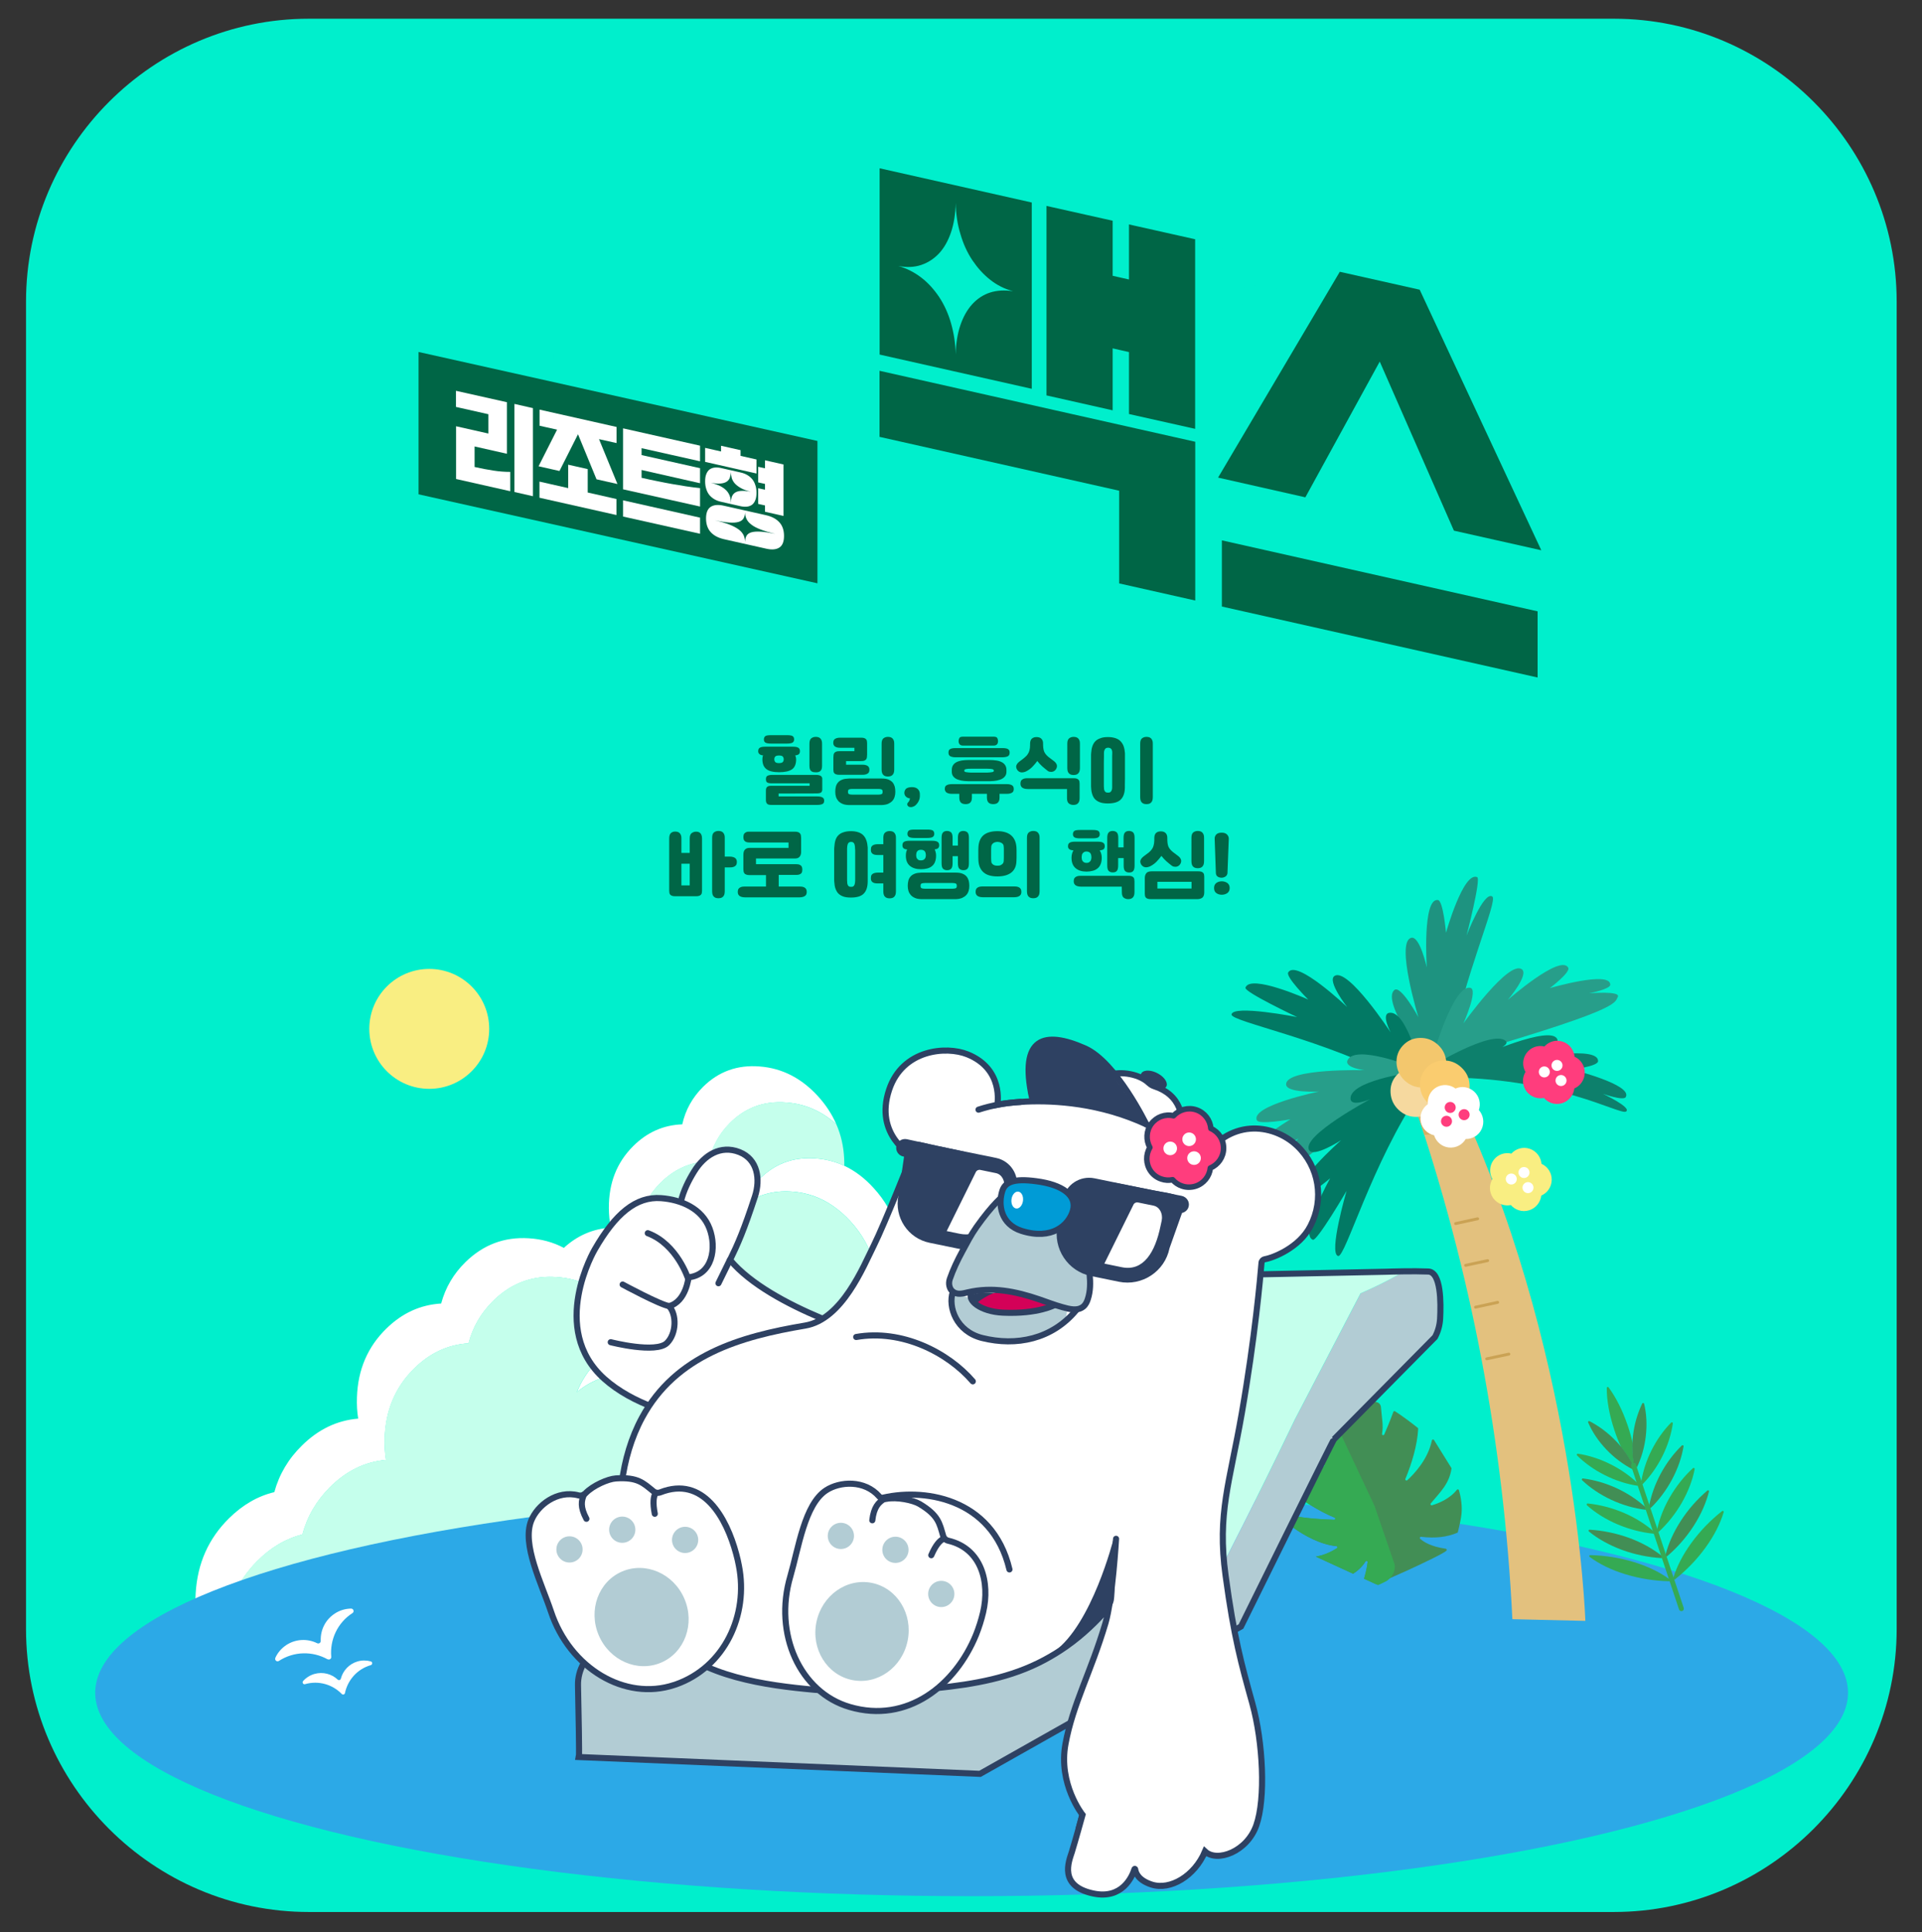 <?xml version="1.0" encoding="UTF-8"?>
<!-- Generator: Adobe Illustrator 27.7.0, SVG Export Plug-In . SVG Version: 6.00 Build 0)  -->
<svg xmlns="http://www.w3.org/2000/svg" xmlns:xlink="http://www.w3.org/1999/xlink" version="1.1" id="레이어_1" x="0px" y="0px" width="1920px" height="1930px" viewBox="0 0 1920 1930" style="enable-background:new 0 0 1920 1930;" xml:space="preserve">
<rect x="0" y="0" width="1920" height="1930" fill="#333333" stroke="none"/>
<style type="text/css">
	.st0{clip-path:url(#SVGID_00000121990968616842944760000007247907420446986415_);}
	.st1{fill:#00EFCC;}
	.st2{fill:#FFFFFF;}
	.st3{fill:#C5FFEC;}
	.st4{fill:#2CA9E7;}
	.st5{fill:#1E9380;}
	.st6{fill:#027964;}
	.st7{fill:none;stroke:#027964;stroke-width:0.964;stroke-miterlimit:10;}
	.st8{fill:#279E8A;}
	.st9{fill:#0D806C;}
	.st10{fill:#E3C17E;}
	.st11{fill:#D3AF65;}
	.st12{fill:none;stroke:#002523;stroke-width:1.31;stroke-linecap:round;stroke-linejoin:round;stroke-miterlimit:4;}
	.st13{fill:#F6D99F;}
	.st14{fill:#F3C76D;}
	.st15{fill:#FACC6F;}
	.st16{fill:none;stroke:#CAA254;stroke-width:2.893;stroke-linecap:round;stroke-linejoin:round;stroke-miterlimit:3.043;}
	.st17{clip-path:url(#SVGID_00000090253410823718061360000006081401113424399240_);}
	.st18{fill:#428E55;}
	.st19{fill:#35AA53;}
	.st20{fill:#F9EE82;}
	.st21{fill:#FF3D7D;}
	.st22{fill:none;stroke:#FFFFFF;stroke-width:6.091;stroke-linecap:round;stroke-linejoin:round;stroke-miterlimit:10;}
	.st23{fill:none;stroke:#2E4162;stroke-width:6.091;stroke-linecap:round;stroke-miterlimit:10;}
	.st24{fill:#FFFFFF;stroke:#2E4162;stroke-width:6.091;stroke-linecap:round;stroke-miterlimit:10;}
	.st25{fill:#2E4162;}
	.st26{fill:#B2CCD4;}
	.st27{fill:#D40158;}
	.st28{fill:#B2CCD4;stroke:#2E4162;stroke-width:6.091;stroke-linecap:round;stroke-miterlimit:10;}
	.st29{fill:#009BD6;stroke:#2E4162;stroke-width:6.091;stroke-linecap:round;stroke-miterlimit:10;}
	.st30{fill:#FF3D7D;stroke:#2E4162;stroke-width:5.524;stroke-linecap:round;stroke-linejoin:round;stroke-miterlimit:10;}
	.st31{fill:#006646;}
</style>
<g>
	<defs>
		<path id="SVGID_1_" d="M1612.1,1910H308.5C153.1,1910,26,1782.9,26,1627.5V301.2C26,145.8,153.1,18.7,308.5,18.7h1303.7    c155.4,0,282.5,127.1,282.5,282.5v1326.3C1894.6,1782.9,1767.5,1910,1612.1,1910z"></path>
	</defs>
	<use xlink:href="#SVGID_1_" style="overflow:visible;fill:#00EFCC;"></use>
	<clipPath id="SVGID_00000183241515448805098720000009746827041130979715_">
		<use xlink:href="#SVGID_1_" style="overflow:visible;"></use>
	</clipPath>
	<g style="clip-path:url(#SVGID_00000183241515448805098720000009746827041130979715_);">
		<g>
			<path class="st1" d="M553.7,344.5l19.4-3.2v-5.7l21.8-3.6v5.7l19.4-3.2v14l-60.6,10.1V344.5z M614.3,367.9c0,2.9-0.4,5.5-1.3,7.8     s-2,4.3-3.6,5.8c-1.6,1.6-3.5,2.9-5.6,3.9c-2.2,1-4.6,1.8-7.1,2.2l-25.3,4.3c-2.6,0.4-5,0.4-7.1,0.2c-2.2-0.3-4-1-5.6-2     c-1.6-1.1-2.8-2.6-3.6-4.6c-0.9-2-1.3-4.5-1.3-7.4s0.4-5.5,1.3-7.8c0.9-2.3,2-4.3,3.6-5.8c1.6-1.6,3.3-2.9,5.6-3.9     c2.2-1,4.6-1.8,7.1-2.2l25.3-4.3c2.6-0.4,5-0.4,7.1-0.2c2.2,0.3,4,1,5.6,2c1.6,1.1,2.8,2.6,3.6,4.6     C613.9,362.5,614.3,365,614.3,367.9z M638.8,400.5c0,5.7-1.6,10.2-4.7,13.5c-3.1,3.2-7.9,5.4-14.1,6.4l-46.3,7.8     c-6.3,1-11,0.4-14.1-1.7c-3.1-2.2-4.7-6.1-4.7-11.9s1.6-10.2,4.7-13.5c3.1-3.2,7.9-5.4,14.1-6.4l46.3-7.8c6.3-1,11-0.4,14.1,1.7     C637.3,390.6,638.8,394.5,638.8,400.5z M584,357.8c-0.1,2.2-0.5,4.2-1.3,6c-0.8,1.9-2.2,3.7-4,5.4c-1.9,1.7-4.3,3.1-7.3,4.5     s-6.7,2.4-11.1,3.2c4.4-0.6,8.2-0.9,11.1-0.5c3,0.3,5.5,1,7.3,2c1.9,1,3.2,2.4,4,4c0.8,1.7,1.2,3.6,1.3,5.6     c0.1-2.2,0.5-4.2,1.3-6c0.8-2,2.2-3.8,4-5.4c1.8-1.7,4.3-3.1,7.3-4.5s6.7-2.4,11.2-3.2c-4.5,0.6-8.2,0.9-11.2,0.5     c-3-0.3-5.4-1-7.3-2c-1.8-1-3.1-2.4-4-4C584.4,361.6,584,359.8,584,357.8z M596.7,392.7c-0.1,2.5-0.5,4.6-1.3,6.5     c-0.9,1.9-2.5,3.7-4.9,5.4s-5.6,3.1-9.8,4.4s-9.6,2.6-16.3,3.8c6.9-1.1,12.4-1.6,16.6-1.7c4.3,0,7.5,0.4,9.8,1.3     c2.4,0.9,3.9,2.3,4.7,4c0.8,1.8,1.2,3.9,1.2,6.5c0-2.6,0.4-4.9,1.2-6.9s2.4-3.9,4.7-5.5c2.4-1.7,5.6-3.1,9.8-4.6     c4.3-1.3,9.8-2.7,16.6-3.9c-6.7,1-12.1,1.6-16.4,1.7c-4.2,0.1-7.4-0.3-9.8-1.1c-2.4-0.9-3.9-2.2-4.9-3.8     C597.3,397,596.8,395.1,596.7,392.7z M617.4,332.8l20.8-3.5v16l9.3-1.6v17.6l-9.3,1.6v17.6l-20.8,3.5V332.8z"></path>
			<path class="st1" d="M735.3,384.4c0,5.7-1.5,10.2-4.5,13.4c-2.9,3.1-7.7,5.3-13.9,6.3l-50.5,8.4c-6.3,1-10.9,0.4-13.9-1.7     s-4.5-6.1-4.5-11.9s1.5-10.2,4.5-13.4c2.9-3.1,7.7-5.3,13.9-6.3l50.5-8.4c6.3-1,10.9-0.4,13.9,1.7     C733.8,374.7,735.3,378.7,735.3,384.4z M710.4,348.9c1.1-5.3,1.7-10.5,1.9-15.8l-63.6,10.6v-16l86.1-14.3     c-0.1,5.9-0.3,11.4-0.6,16.6c-0.4,5.1-1,10.2-1.9,15.4L710.4,348.9z M648.7,362.2l23.9-4v-12.3l21.8-3.6v12.3l40.4-6.7V364     l-86.1,14.3V362.2z M691.7,407c0-5.2,3.2-9.6,9.8-13.2c6.5-3.6,16.4-6.6,29.4-8.8c-13,2-22.9,2.4-29.4,1     c-6.5-1.3-9.8-4.7-9.8-9.9c0,5.2-3.2,9.6-9.9,13.2c-6.6,3.6-16.4,6.5-29.5,8.8c13-2,22.9-2.4,29.5-0.9     C688.4,398.7,691.7,402,691.7,407z"></path>
			<path class="st1" d="M742.1,341.6l35.9-5.9c0.4-2.7,0.9-5.3,1.1-8c0.2-2.7,0.3-5,0.3-6.9l-37.4,6.3V312l59.6-10     c-0.1,5.4-0.2,10.6-0.5,15.6c-0.3,5.1-0.9,9.9-1.6,14.3l3.7-0.6v15.1l-20.2,3.3v18.5l-20.2,3.3v8.6l27-4.5     c6.7-1.1,13.5-2.5,19.9-4.2c6.6-1.7,12.9-3.5,18.9-5.4v19.4L742,399.8v-28.7l19.2-3.2v-14.4l-19.2,3.2v-15.3h0.1V341.6z      M786.7,352.6l20.8-3.5V301l20.8-3.5v63.2l-41.5,7L786.7,352.6L786.7,352.6z"></path>
			<path class="st1" d="M912.1,324.5c0,1.9-0.2,4-0.5,6.6c-0.3,2.5-1,5.2-1.8,7.9c-0.8,2.7-1.9,5.5-3.1,8.3     c-1.2,2.8-2.7,5.4-4.5,7.9c1.8,0.6,3.7,1.1,5.8,1.3c2,0.2,4.4,0.1,7-0.3v16.5c-5.6,0.9-10.5,1.1-14.3,0.6     c-3.9-0.4-7.5-1.6-10.8-3.2c-3.1,2.4-6.6,4.5-10.5,6.5c-3.8,2-8.2,3.3-13,4.2c-5,0.8-9.4,1-13.5,0.5c-4.1-0.4-7.5-1.6-10.4-3.2     c-2.9-1.7-5.1-4-6.7-6.9c-1.6-2.9-2.4-6.3-2.4-10.2c0-4.6,1.1-8.8,3.5-12.8s5.3-7.4,8.7-10.4l4-3.3l-1.9-1.8     c-0.8-0.8-1.6-1.7-2.5-2.7s-1.7-2.3-2.4-3.5c-0.6-1.3-1.2-2.7-1.7-4.2c-0.4-1.5-0.6-3-0.6-4.6c0-3.3,0.6-6.5,1.9-9.7     c1.2-3,3-5.8,5.3-8.3s4.9-4.6,8-6.3c3-1.7,6.4-2.9,9.9-3.5c3.6-0.5,6.9-0.6,9.9-0.1c2.9,0.5,5.5,1.6,7.8,3     c2.2,1.5,3.8,3.3,5.1,5.7c1.2,2.4,1.8,5.1,1.8,8.2c0,4.2-0.9,8-2.7,11.3s-4.3,6.4-7.4,8.8l-6.1,5.3l14.9,13.6     c1.9-2.7,3.2-5.5,4-8.3s1.1-6.1,1.1-10.1L912.1,324.5z M865.7,364.9c2.3-0.3,4.3-1,6-1.8c1.8-0.9,3.3-1.8,5-2.9l-16.8-15.8     l-1.1,1c-2.3,1.9-3.7,3.9-4.4,5.8c-0.6,1.9-1.1,3.7-1.1,5.3c0,3.1,1.1,5.5,3.3,7C858.9,365,861.9,365.5,865.7,364.9z      M863.6,323.3l5.6-4.6c1.6-1.2,2.8-2.6,3.6-4c0.8-1.5,1.2-3.1,1.2-5.1c0-1-0.2-1.9-0.6-2.7s-1.1-1.5-1.9-1.9     c-0.8-0.4-1.6-0.9-2.6-1.1s-1.9-0.2-2.9-0.1c-2.5,0.4-4.4,1.5-6,3.2c-1.6,1.8-2.4,3.9-2.4,6.4c0,0.8,0.2,1.7,0.5,2.6     s0.8,1.7,1.3,2.6c0.5,0.8,1.1,1.7,1.9,2.4c0.6,0.8,1.3,1.5,2,2L863.6,323.3z"></path>
			<path class="st1" d="M1004.6,310.7c0,2.8-0.4,5.5-1.2,8.1s-2,4.9-3.6,6.9s-3.6,3.7-5.9,5.2c-2.4,1.3-5.1,2.4-8.2,2.9l-13.8,2.4     v9.3l32.2-5.4v16.1L918,370.5v-16.1l32.2-5.4v-9.3l-13.8,2.4c-3.1,0.5-5.8,0.4-8.2-0.1s-4.4-1.7-5.9-3.1     c-1.6-1.5-2.8-3.3-3.6-5.7c-0.8-2.3-1.2-4.9-1.2-7.7c0-2.8,0.4-5.5,1.2-8.1s2-4.9,3.6-6.9s3.6-3.7,5.9-5.2     c2.4-1.3,5.1-2.4,8.2-2.9l49.4-8.3c3.1-0.5,5.8-0.4,8.2,0.1s4.4,1.7,5.9,3.1c1.6,1.5,2.8,3.3,3.6,5.7     C1004.3,305.4,1004.6,307.8,1004.6,310.7z M917.9,285.7l32.2-5.4V274l21.8-3.6v6.3l32.2-5.4v16.1l-86.3,14.4L917.9,285.7     L917.9,285.7z M961.1,300.2c-0.1,2.5-0.6,5-1.7,7.2c-1.1,2.3-2.8,4.5-5.4,6.5c-2.6,2-5.9,3.9-10.4,5.5c-4.4,1.6-9.9,3-16.5,4.3     c6.3-0.9,11.5-1.3,15.7-1.1c4.2,0.1,7.5,0.6,10.1,1.7s4.4,2.4,5.6,4c1.1,1.8,1.9,3.7,2.2,5.8h0.3c0.2-2.3,1-4.5,2.2-6.6     c1.1-2.2,3-4.2,5.6-5.9s5.9-3.6,10.2-5.1c4.2-1.6,9.4-2.9,15.7-4c-6.7,1-12.3,1.5-16.5,1.2c-4.4-0.2-7.8-0.9-10.4-2.2     c-2.6-1.2-4.4-2.8-5.4-4.7C961.6,304.7,961.2,302.7,961.1,300.2z"></path>
			<path class="st1" d="M1049.6,260.6v13l-20.2,3.3v2.2l19.7-3.2v10.6c-2.7,1.1-5.6,2-8.6,2.8s-6.7,1.6-11.1,2.4v2.2     c4.4-0.6,8.7-1.7,13.2-2.9s8.3-2.7,11.8-4.4V303l-43,7.2V267L1049.6,260.6z M1011.3,312.7l86.1-14.3v22.8     c-5.3,1.7-10.6,3.1-15.7,4.5s-10.4,2.7-15.6,3.9c-5.3,1.2-10.7,2.4-16.3,3.5c-5.6,1.1-11.5,2.2-17.9,3.1v2.6     c6.3-1,12.3-2.2,17.9-3.2c5.6-1.1,11.1-2.3,16.5-3.3c5.3-1.2,10.6-2.5,15.7-3.9c5.2-1.5,10.5-2.9,15.8-4.6v16.7l-86.7,14.4v-27.2     l65.3-10.9v-2.5l-65.3,10.9v-12.6h0.1v0.1H1011.3z M1051.5,268.3l6.1-1v-8l18.1-3v43.2l-18.1,3v-18.1l-6.1,1V268.3z      M1079.4,255.5l18.1-3v43.2l-18.1,3V255.5z"></path>
			<path class="st1" d="M1125.4,297.3V248l86.1-14.3V248l-65.3,10.9v3.3l65.3-10.9v9.8c-5.3,1.7-10.6,3.1-15.7,4.5     c-5.2,1.3-10.4,2.7-15.6,3.9s-10.7,2.4-16.3,3.5c-5.6,1.1-11.5,2.2-17.9,3.1v3.5c6.3-1,12.3-2.2,17.9-3.1     c5.6-1.1,11-2.3,16.3-3.3c5.3-1.2,10.5-2.5,15.5-3.9c5.2-1.5,10.4-2.9,15.7-4.6v18.4L1125.4,297.3z M1125.4,300.8l86.1-14.3v15.1     l-32.2,5.4v19.8l-21.8,3.6v-19.8l-32.2,5.4v-15.1h0.1V300.8z"></path>
			<path class="st1" d="M1228.8,246.7l-10.5,1.8v-16.1l59.2-9.9v16.1l-10.5,1.8l11.5,69.9l-21.2,3.6l-9.3-68.1l-9.3,71.3l-21.2,3.6     L1228.8,246.7z M1281.1,221.9l20.8-3.5v30.9l9.3-1.6v17.6l-9.3,1.6v39l-20.8,3.5V221.9z"></path>
			<path class="st1" d="M1310.6,218l17.9-3v-5.7l21.8-3.6v5.7l17.9-3v14l-57.5,9.7L1310.6,218L1310.6,218z M1368.1,241.7     c0,2.9-0.4,5.5-1.3,7.8s-2,4.3-3.6,5.8c-1.6,1.6-3.5,2.9-5.6,3.9c-2.2,1-4.6,1.8-7.1,2.2l-22.2,3.7c-2.6,0.4-5,0.4-7.1,0.2     c-2.2-0.3-4-1-5.6-2c-1.6-1.1-2.8-2.6-3.6-4.6c-0.9-2-1.3-4.5-1.3-7.4s0.4-5.5,1.3-7.8s2-4.3,3.6-5.8c1.6-1.6,3.5-2.9,5.6-3.9     s4.6-1.8,7.1-2.2l22.2-3.7c2.6-0.4,5-0.4,7.1-0.2c2.2,0.3,4,1,5.6,2s2.8,2.6,3.6,4.6C1367.6,236.5,1368.1,238.8,1368.1,241.7z      M1398.9,273.3c0,5.7-1.8,10.2-5.3,13.6c-3.5,3.2-8.4,5.5-14.7,6.5l-47.3,7.9c-6.3,1-11.2,0.5-14.7-1.6s-5.3-6-5.3-11.8     s1.8-10.2,5.3-13.6c3.5-3.2,8.4-5.5,14.7-6.5l47.3-7.9c6.3-1,11.2-0.5,14.7,1.6C1397.1,263.6,1398.9,267.6,1398.9,273.3z      M1339.4,231.4c-0.1,2.2-0.4,4-1.1,5.9c-0.6,1.9-1.8,3.7-3.5,5.3s-3.9,3.1-6.9,4.4c-2.9,1.3-6.5,2.4-11,3.1     c4.6-0.6,8.3-0.8,11.1-0.4c2.9,0.3,5.2,1.1,6.9,2.3c1.7,1.1,2.8,2.6,3.3,4.4c0.6,1.8,0.9,3.8,0.9,5.9c0-2.2,0.3-4.3,0.9-6.1     c0.6-2,1.8-3.8,3.3-5.5c1.6-1.7,3.9-3.1,6.9-4.5c2.9-1.3,6.6-2.5,11.2-3.3c-4.4,0.6-8.1,0.8-11,0.4c-2.9-0.3-5.2-1-6.9-2.2     c-1.7-1.1-2.8-2.5-3.5-4.2C1339.8,235.4,1339.5,233.5,1339.4,231.4z M1355.2,265.8c-0.1,2.5-0.6,4.6-1.7,6.6     c-1,2-2.8,3.8-5.4,5.5s-5.9,3.1-10.4,4.5c-4.4,1.3-9.9,2.6-16.5,3.8c6.7-1,12.3-1.6,16.5-1.7c4.4-0.1,7.8,0.3,10.4,1.1     c2.5,0.8,4.3,2,5.4,3.6c1,1.6,1.6,3.6,1.7,6c0.1-2.5,0.5-4.6,1.6-6.6c1-2,2.8-3.8,5.4-5.4c2.6-1.7,5.9-3.1,10.4-4.5     c4.3-1.3,9.9-2.7,16.5-3.8c-6.7,1-12.3,1.7-16.5,1.7c-4.4,0.1-7.8-0.2-10.4-1.1c-2.6-0.8-4.4-2-5.4-3.7     C1355.9,270.3,1355.3,268.3,1355.2,265.8z M1370,236.3l7.5-1.2v-5.8l-7.5,1.2v-15.6l7.5-1.2v-8l20.8-3.5v51.3l-20.8,3.5v-6.3     l-7.5,1.2V236.3z"></path>
		</g>
	</g>
</g>
<g id="bg_x5F_cloud_00000183212730309735548890000007843308655252461737_">
	<g transform="matrix( 0.97, 0.063, -0.065, 0.998, 4070.65,1211.6) ">
		<g transform="matrix( 1, 0, 0, 1, 0,0) ">
			<g>
				<g id="awgeewwea_0_Layer0_0_FILL_00000138561531777986324370000003271605007943211682_">
					<path class="st2" d="M-3348.4,440.4c-16.4-15.7-34.8-24.4-55.1-26.2c-5.4-15.9-14.5-29.9-27.3-42.1c-19-18.1-40.8-27-65.3-26.6       c-24.8,0.4-45.3,10-61.6,28.9c-8,9.3-13.8,19.5-17.5,30.6c15.1-13.8,33.2-20.9,54.4-21.3c24.9-0.5,46.9,8.5,66,26.8       c12.9,12.3,22,26.6,27.4,42.7c20.5,1.8,39.1,10.6,55.6,26.4c19.4,18.5,30.5,41.4,33.5,68.7c0.8,7.4,0.9,14.5,0.4,21.3       c15.1,1.3,29.2,6.6,42.3,15.8c-3.6,6.6-6.4,13.6-8.4,21c5.4-5.6,11.2-10.2,17.5-13.8c10.3-5.9,21.9-9.1,34.8-9.6       c4.5-0.2,9,0,13.3,0.4c12,1.4,23.4,5.3,34.2,11.8c6.3,3.8,12.5,8.6,18.4,14.3c7.7,7.4,14.2,15.4,19.5,24.2       c1.1,1.8,2.1,3.5,3,5.4l79.3-3.8c-15.8-13.9-33-21.5-51.5-22.9c-6-16.5-15.6-30.9-28.7-43.4c-19.4-18.5-41.2-27.3-65.2-26.4       c-12.7,0.5-24.2,3.6-34.3,9.3c-15.5-13.6-32.4-21.2-50.9-22.9c0.5-6.7,0.3-13.7-0.5-21       C-3318.1,481.3-3329.2,458.7-3348.4,440.4 M-3316.2,162.2c-9.5-3.6-19.6-5.4-30.2-5.5c-23.2-0.1-42.1,8.3-56.8,25.3       c-7.2,8.4-12.4,17.6-15.6,27.8c13.7-12.4,30.5-18.6,50.3-18.5c15.7,0,30.2,3.9,43.6,11.8c6.5,3.8,12.8,8.5,18.8,14.1       c12.4,11.6,21.3,24.8,26.7,39.7c19.2,2,36.8,10.5,52.7,25.3c18.6,17.4,29.6,38.6,32.9,63.7c0.9,6.7,1.2,13.3,0.9,19.5       c14.2,1.5,27.5,6.6,40,15.4c-3.2,6-5.7,12.3-7.3,19c4.9-5,10.2-9.1,16-12.2c7.3-4,15.4-6.5,24.2-7.6l-4.4-29.6       c-14.6-12.5-30.5-19.7-47.7-21.6c0.3-6.2,0-12.6-0.9-19.2c-3.4-24.7-14.4-45.6-32.8-62.8c-15.8-14.7-33.2-23.1-52.2-25.1       c-5.4-14.7-14.3-27.8-26.6-39.2C-3294.4,173.2-3305,166.5-3316.2,162.2 M-3165.4,544.5c3.2-3.5,6.7-6.5,10.4-9.2       c-1.8-2-3.5-4.1-5.2-6.1C-3162.4,534.1-3164.1,539.2-3165.4,544.5 M-3327.2,121.2c-5.2-9.8-12.1-18.7-20.9-26.9       c-18-16.7-38.4-25.3-61.3-25.6c-23.1-0.4-42.1,7.7-57,24.1c-10.1,11.2-16.4,24-18.7,38.6c-19.3,1.9-35.6,10.2-48.9,24.9       c-15.7,17.3-22.6,38.4-20.8,63.3c0.5,6.7,1.6,13.2,3.3,19.4c-18.1,2.2-33.8,10-46.8,23.2c-11.4-5-23.7-7.4-36.8-7.3       c-25.1,0.1-46.1,9.4-63.1,27.8c-11.5,12.5-18.9,26.8-22.2,42.9c-21.2,2.6-39.3,12-54.5,28.5c-18,19.4-26.5,42.9-25.6,70.3       c0.2,7.4,1.1,14.5,2.7,21.3c-21.6,3.1-40.2,13.3-55.9,30.5c-13,14.1-21.4,30.2-25.2,48.2c-16.7,5-31.6,14.7-44.7,29       c-19.7,21.5-29.4,47.1-29.2,76.9c0,1.8,0,3.6,0.1,5.3c0.7,15,4,28.8,10,41.4l22.2-1.1c-0.1-1.3-0.1-2.5-0.1-3.8       c-0.4-30.1,9.3-56,28.8-77.8c13-14.5,27.9-24.3,44.6-29.5c3.7-18.2,12.1-34.4,24.9-48.7c15.7-17.4,34.3-27.8,55.8-31       c-1.6-6.9-2.6-14-2.8-21.5c-1-27.7,7.4-51.4,25.3-71.1c15.1-16.7,33.2-26.3,54.4-29c3.2-16.2,10.5-30.7,22-43.4       c13.7-15.2,30.2-24.3,49.5-27.3c4.3-0.7,8.8-1,13.5-1c13.1-0.1,25.4,2.3,36.8,7.2c6.9,3,13.6,7,19.9,11.8       c-0.8-1.7-0.5-4.4,0.8-8.1s3.3-7.5,6-11.4c2.9-4.2,6-7.7,9.3-10.5c3.8-3.1,7.4-4.9,10.8-5.4c-1.8-6.3-2.9-12.8-3.4-19.6       c-2-25.1,4.8-46.5,20.4-64c13.2-14.9,29.5-23.3,48.8-25.3c2.3-14.7,8.5-27.7,18.5-39c14.8-16.7,33.7-24.9,56.8-24.6       C-3360.7,103-3343.1,109.1-3327.2,121.2z"></path>
					<path class="st3" d="M-3316.2,162.2c-0.1-2.4-0.3-4.8-0.6-7.2c-1.4-12.2-4.9-23.5-10.4-33.8c-15.9-12.1-33.5-18.2-52.9-18.4       c-23.1-0.3-42,7.9-56.8,24.6c-10.1,11.3-16.2,24.3-18.5,39c-19.3,2-35.6,10.4-48.8,25.3c-15.6,17.5-22.4,38.9-20.4,64       c0.5,6.8,1.7,13.3,3.4,19.6c-3.4,0.4-7,2.2-10.8,5.4c-3.3,2.8-6.4,6.3-9.3,10.5c-2.7,4-4.7,7.8-6,11.4       c-1.3,3.8-1.6,6.5-0.8,8.1c-6.3-4.9-13-8.8-19.9-11.8c-11.4-4.9-23.7-7.4-36.8-7.2c-4.6,0-9.1,0.4-13.5,1       c-19.2,2.9-35.7,12-49.5,27.3c-11.5,12.7-18.8,27.1-22,43.4c-21.1,2.7-39.3,12.3-54.4,29c-17.9,19.7-26.3,43.4-25.3,71.1       c0.3,7.5,1.2,14.6,2.8,21.5c-21.5,3.2-40.1,13.6-55.8,31c-12.9,14.3-21.2,30.6-24.9,48.7c-16.7,5.2-31.6,15-44.6,29.5       c-19.6,21.8-29.2,47.8-28.8,77.8c0,1.3,0,2.5,0.1,3.8l757.3-36.6c-1-1.8-2-3.6-3-5.4c-5.3-8.8-11.8-16.8-19.5-24.2       c-5.9-5.7-12.1-10.4-18.4-14.3c-10.8-6.5-22.2-10.5-34.2-11.8c-4.3-0.5-8.8-0.6-13.3-0.4c-12.9,0.5-24.4,3.7-34.8,9.6       c-6.3,3.6-12.1,8.2-17.5,13.8c1.9-7.3,4.7-14.3,8.4-21c-13.1-9.2-27.2-14.5-42.3-15.8c0.5-6.9,0.4-14-0.4-21.3       c-2.9-27.3-14.1-50.2-33.5-68.7c-16.6-15.9-35.1-24.7-55.6-26.4c-5.4-16.1-14.5-30.4-27.4-42.7c-19.1-18.3-41.2-27.3-66-26.8       c-21.2,0.4-39.3,7.5-54.4,21.3c3.7-11.1,9.5-21.3,17.5-30.6c16.3-18.9,36.8-28.5,61.6-28.9c24.6-0.4,46.3,8.5,65.3,26.6       c12.8,12.2,21.9,26.3,27.3,42.1c20.3,1.8,38.6,10.6,55.1,26.2c19.2,18.3,30.3,40.9,33.3,67.8c0.8,7.2,1,14.2,0.5,21       c18.5,1.7,35.4,9.3,50.9,22.9c10.2-5.7,21.6-8.9,34.3-9.3c24-0.9,45.7,7.9,65.2,26.4c13.1,12.4,22.7,26.9,28.7,43.4       c18.5,1.4,35.7,9,51.5,22.9l1.4-0.1L-3120,380c-8.8,1-16.9,3.6-24.2,7.6c-5.8,3.2-11.1,7.2-16,12.2c1.6-6.7,4.1-13,7.3-19       c-12.5-8.7-25.8-13.8-40-15.4c0.3-6.3,0-12.8-0.9-19.5c-3.4-25.1-14.4-46.3-32.9-63.7c-15.9-14.9-33.4-23.3-52.7-25.3       c-5.4-14.9-14.3-28.1-26.7-39.7c-6-5.6-12.3-10.3-18.8-14.1c-13.4-7.8-28-11.7-43.6-11.8c-19.8,0-36.6,6.1-50.3,18.5       c3.2-10.1,8.3-19.4,15.6-27.8c14.7-17,33.6-25.5,56.8-25.3C-3335.8,156.8-3325.7,158.6-3316.2,162.2 M-3155,535.3       c-3.7,2.7-7.1,5.7-10.4,9.2c1.3-5.3,3-10.4,5.2-15.3C-3158.6,531.2-3156.9,533.3-3155,535.3z"></path>
				</g>
			</g>
		</g>
	</g>
</g>
<ellipse class="st4" cx="970.6" cy="1691" rx="875.5" ry="203.2"></ellipse>
<g id="bg_x5F_leaf_00000015348348862011485730000008636750904013546147_">
	<path class="st5" d="M1425.9,1062.5c0,0-46.6-61.9-33-73.5c6.4-5.4,24,27.1,24,27.1s-22.7-74.4-7.4-79.2   c8.8-2.8,15.8,29.6,15.8,29.6s-4.6-69.9,11.2-67.4c5.2,0.8,8,32.7,8,32.7s17.2-61.4,31.1-55.6c4.2,1.7-10.6,58.4-10.6,58.4   s17.1-44.5,25.7-39.1c6.2,3.9-27.5,76.7-43.7,161.2L1425.9,1062.5z"></path>
	<g transform="matrix( 1, 0, 0, 1, -2763.15,1479.3) ">
		<path class="st6" d="M4182.2-411.2c0,0-13.8-59.3-31.3-56.3c-8.3,1.4,1.5,19.6,1.5,19.6s-42.6-65.1-56.1-56.5    c-7.8,5,12.6,31.1,12.6,31.1s-50.7-48.3-58.9-34.6c-2.7,4.5,20,27.1,20,27.1s-58.2-26.1-62.7-11.8c-1.3,4.3,51.6,29.3,51.6,29.3    s-64.1-12.6-65.5-2.6c-1,7.3,95.5,25.2,170.7,67L4182.2-411.2z"></path>
		<g>
			<g>
				<path class="st7" d="M4208.6-468.5"></path>
			</g>
		</g>
		<g>
			<g>
				<path class="st7" d="M4208.3-470.1"></path>
			</g>
		</g>
	</g>
	<g transform="matrix( 1, 0, 0, 1, -2763.15,1479.3) ">
		<path class="st8" d="M4173.4-413.8c0,0-56.6-22.5-64.1-6.4c-3.6,7.6,17,10,17,10s-77.8-2.1-78.4,13.9c-0.3,9.2,32.8,7.4,32.8,7.4    s-68.6,14.1-62,28.7c2.2,4.8,33.6-1,33.6-1s-54.7,32.9-45.4,44.8c2.8,3.6,53.5-25.7,53.5-25.7s-46.9,45.5-39.4,52.3    c5.4,5,75.2-64.1,152.4-102.1L4173.4-413.8z"></path>
		<path class="st6" d="M4171.2-407.7c0,0-60.3,8.5-58.9,26.2c0.7,8.4,19.7,0.2,19.7,0.2s-68.7,36.6-61.2,50.8    c4.3,8.2,32.1-9.8,32.1-9.8s-52.6,46.2-39.7,55.6c4.3,3.1,28.7-17.5,28.7-17.5s-31.2,55.7-17.3,61.4c4.2,1.7,33.7-48.8,33.7-48.8    s-18.3,62.7-8.4,65c7.2,1.6,33.6-92.9,81.9-164.1L4171.2-407.7z"></path>
		<g>
			<path class="st8" d="M4141.4-468.2"></path>
		</g>
		<g>
			<path class="st8" d="M4140-468.9"></path>
		</g>
	</g>
	<path class="st8" d="M1430.6,1057.7c0,0,20.8-74.6,38.2-70.9c8.2,1.7-6.9,35.5-6.9,35.5s45.2-63.3,58.3-54.1   c7.6,5.3-13.9,30.6-13.9,30.6s52.6-46.2,60.3-32.1c2.5,4.6-18.4,20.4-18.4,20.4s60.6-17.8,60.4-3.4c-0.1,4.5-21.3,8.6-21.3,8.6   s32.2-2.8,28.8,3.6c-3.5,6.5,3.3,12.8-177.8,64.6L1430.6,1057.7z"></path>
	<path class="st9" d="M1429.6,1065.4c0,0,61.5-37.5,74.6-25.5c6.2,5.6-26.3,15.4-26.3,15.4s71-31.8,77.7-17.3   c3.9,8.4-27.4,19.4-27.4,19.4s68.8-13.3,68.2,2.7c-0.2,5.2-26.2,8.3-26.2,8.3s61.3,15.2,53.8,27.6c-2.3,3.9-22.7-3.3-22.7-3.3   s29.3,13.8,23,17.7c-6.3,3.8-70-35.1-186.1-34L1429.6,1065.4z"></path>
	<path class="st10" d="M1412.7,1103.1c56.6,166,89.6,339.2,98.1,514.4l72.9,1.7c0,0-8.9-275.5-131.9-530.5L1412.7,1103.1z"></path>
	<g>
		<path class="st11" d="M1425.3,1133.6c6.8-0.2,12.6-2.7,17.1-7.7c0.6-0.6,1.1-1.2,1.6-1.8c3.4,1.5,7,2.2,10.9,2.1    c4.7-0.1,8.9-1.4,12.5-3.7c-5-11.3-10.2-22.6-15.6-33.8l-39.1,14.4c3.5,10.1,6.8,20.3,10.1,30.5    C1423.6,1133.6,1424.5,1133.7,1425.3,1133.6z"></path>
	</g>
	<g transform="matrix( 0.613, -0.029, 0.048, 0.612, -847.9,3001.95) ">
		<g transform="matrix( 1.626, 0.077, -0.126, 1.629, 1758.35,-4823.85) ">
			<path id="Layer0_12_MEMBER_7_1_STROKES" class="st12" d="M3919.2-2950l-20.1-0.5"></path>
		</g>
	</g>
	<g transform="matrix( 0.497, -0.023, 0.039, 0.496, 208.55,2471.05) ">
		<g>
			<g id="Layer0_12_MEMBER_7_MEMBER_0_FILL">
				<path class="st13" d="M2599.6-2696.4c-10,9.5-15.1,21.2-15.4,34.9c-0.3,13.8,4.3,25.7,13.7,35.6c9.5,10,21.1,15.1,34.9,15.5      c13.8,0.3,25.6-4.3,35.6-13.8s15.1-21.1,15.4-34.9s-4.3-25.7-13.8-35.6c-9.5-10-21.1-15.1-34.9-15.5      C2621.4-2710.5,2609.6-2705.9,2599.6-2696.4z"></path>
			</g>
		</g>
	</g>
	<g transform="matrix( 0.497, -0.023, 0.039, 0.496, -301.2,3138.65) ">
		<g>
			<g id="Layer0_12_MEMBER_7_MEMBER_1_FILL">
				<path class="st14" d="M3741.8-3978c9.5,10,21.1,15.1,34.9,15.5c13.8,0.3,25.6-4.3,35.6-13.8s15.1-21.1,15.4-34.9      s-4.3-25.7-13.8-35.6c-9.5-10-21.1-15.1-34.9-15.5c-13.8-0.3-25.6,4.3-35.6,13.8s-15.1,21.2-15.4,34.9      C3727.7-3999.9,3732.4-3988,3741.8-3978z"></path>
			</g>
		</g>
	</g>
	<g transform="matrix( 0.497, -0.023, 0.039, 0.496, -301.2,3138.65) ">
		<g>
			<g id="Layer0_12_MEMBER_7_MEMBER_2_FILL">
				<path class="st15" d="M3822.4-4014.8c-13.8-0.3-25.6,4.3-35.6,13.8s-15.1,21.2-15.4,34.9c-0.3,13.7,4.3,25.6,13.7,35.6      c9.5,10,21.1,15.1,34.9,15.5c13.7,0.3,25.6-4.3,35.5-13.8c10-9.5,15.1-21.1,15.4-34.9c0.3-13.8-4.3-25.7-13.8-35.6      C3847.7-4009.3,3836.1-4014.5,3822.4-4014.8z"></path>
			</g>
		</g>
	</g>
	<g>
		<line class="st16" x1="1454.1" y1="1222.3" x2="1476.1" y2="1217.5"></line>
		<line class="st16" x1="1464.1" y1="1264" x2="1486.1" y2="1259.3"></line>
		<line class="st16" x1="1474" y1="1305.8" x2="1496.1" y2="1301"></line>
		<line class="st16" x1="1485.2" y1="1357.4" x2="1507.3" y2="1352.7"></line>
	</g>
</g>
<g id="bg_x5F_leaf_00000176749153799515803540000013974568100617312680_">
	<g>
		<defs>
			
				<rect id="SVGID_00000123414906243252215850000008448992639537714324_" x="1274.8" y="1342.6" transform="matrix(0.417 -0.909 0.909 0.417 -544.423 2104.889)" width="187" height="268.4"></rect>
		</defs>
		<clipPath id="SVGID_00000177476211840579146710000013652951790039957684_">
			<use xlink:href="#SVGID_00000123414906243252215850000008448992639537714324_" style="overflow:visible;"></use>
		</clipPath>
		<g style="clip-path:url(#SVGID_00000177476211840579146710000013652951790039957684_);">
			<path class="st18" d="M1457.4,1488.6c-0.3-0.9-1.4-1.1-2-0.4c-7.4,9.4-19.1,13.8-24.9,15.5c-1.1,0.3-2-1-1.2-1.9     c10-11.9,18.3-19.5,20.7-34.7c0-0.3,0-0.6-0.2-0.8c-1.9-3-13.1-21-17.3-27.8c-0.6-0.9-1.9-0.6-2.1,0.4     c-3.9,19-17.8,33.6-24.6,39.8c-0.9,0.8-2.3-0.2-1.9-1.3c6.7-16.2,11.9-33.8,12.8-50c0-0.4-0.1-0.7-0.4-1     c-4.9-4-15.2-11.8-22.7-16.6c-0.6-0.4-1.5-0.1-1.7,0.6c-3.6,9.8-6.8,17.3-9.1,22.6c-0.6,1.2-2.4,0.7-2.2-0.7     c1.5-8.8-0.1-14.2-1.1-26.8c-0.2-2.1-1.5-3.9-3.5-4.6c-17.8-6.1-33.2-8.8-43.4-9.9c-8.2-0.9-16.2,2.7-21.1,9.3     c-7.2,9.7-12.4,19.9-16.3,29.9c-0.7,1.7-0.4,3.7,0.8,5.2c8.2,10.5,14.2,20.8,26.5,27.7c1.1,0.6,0.6,2.3-0.7,2.2     c-6.9-0.7-19.1-2.7-33.5-7.8c-0.7-0.3-1.5,0.2-1.6,0.9c-1.1,8.7-1.8,21.5-1.9,27.8c0,0.4,0.2,0.7,0.5,0.9     c12.7,9.6,31.2,22.3,48,29c1.2,0.5,0.8,2.3-0.5,2.2c-10.3-0.3-29.4-1.3-43.4-4.4c-0.9-0.2-1.6,0.6-1.4,1.5c1,3,2.6,8.1,3.2,9.9     c0.1,0.2,0.2,0.4,0.4,0.6c10.9,7.8,27.1,17.1,43.5,18.7c1.1,0.1,1.5,1.5,0.5,2.1c-5,3.2-16,9.3-28.2,8.8c-1,0-1.6,1-1,1.8     c7,10.2,15.4,17.9,27.1,23.9c0.3,0.2,0.7,0.2,1,0c9.6-4.7,22.5-9.7,29.6-21.3c0.7-1.1,2.3-0.5,2.2,0.7c-0.7,5.6-2.4,14.5-6.6,25     c-0.3,0.8,0.3,1.7,1.1,1.6c7.1-0.5,79.2-33.2,84.1-38.1c0.7-0.7,0.3-1.8-0.7-2c-14.9-2.1-22.3-7-25.5-9.9c-0.8-0.8-0.2-2.1,0.9-2     c14.5,1.7,25.8,0.3,36.1-4c0.3-0.1,0.6-0.4,0.7-0.8c1.1-4.4,3.3-14,3.6-18.2C1460.7,1504.3,1459.6,1496.2,1457.4,1488.6z      M1348.4,1500.9c-1.3,2.5-6.3,2.6-11.1,0s-7.6-6.7-6.3-9.2s6.3-2.6,11.1,0C1347,1494.2,1349.8,1498.3,1348.4,1500.9z"></path>
			<path class="st19" d="M1392.2,1560l-19.1-55.7c-6-12.9-46.5-98.9-52.4-111.5c-3.6,1.6-6.9,4.2-9.3,7.4     c-4.8,6-11.8,18.1-16.3,29.9c-0.7,1.7-0.4,3.7,0.8,5.2c6.1,7.8,10.4,14.7,17.5,21.1l0,0c5.9,5.4,9.1,6.2,9.5,7l0,0     c0.4,0.7-0.1,1.8-1.2,1.7c-10.7-1.2-22.2-3.8-33.5-7.8c-0.7-0.2-1.5,0.2-1.6,0.9c-0.9,7.3-1.8,20-1.9,27.8c0,0.4,0.2,0.7,0.5,0.9     c11.5,8.7,27.8,20,43.2,27c1.6,0.7,3.2,1.4,4.7,2c1.2,0.5,0.8,2.3-0.5,2.2c-1,0-1.9-0.1-2.9-0.1c-30.8-1.1-39.8-4.7-41.1-4.3     c-0.7,0.2-1,0.8-0.8,1.5c3.5,10.8,3.3,10.2,3.7,10.5l0,0c12.5,8.9,28.2,17.2,43.5,18.7c1.1,0.1,1.5,1.5,0.5,2.1     c-5,3.2-16,9.3-28.2,8.8c-1,0-1.6,1-1,1.8c7,10.2,15.5,18,27.1,23.9c0.3,0.2,0.7,0.2,1,0l0,0c6.4-3.1,13.5-6.2,19.6-10.7     c3.9-2.8,7.3-6.3,10-10.6c0.7-1.1,2.3-0.5,2.2,0.7c-0.6,4.8-2,12.3-5.1,21.1c-0.5,1.3-0.9,2.6-1.5,4c-0.3,0.8,0.3,1.6,1.1,1.6     c1.3-0.1,2.5-0.2,3.8-0.4c5.9-0.8,12.1-2.8,18.4-6.2C1390.3,1577.5,1395.9,1567.8,1392.2,1560z"></path>
		</g>
	</g>
</g>
<g id="bg_x5F_leaf_00000008863230005380371330000009393703508002713784_">
	<g>
		<g>
			<g>
				<path class="st19" d="M1640.5,1482.8c0.2,0,0.3-0.1,0.5-0.3c7.5-7.6,14.3-17.1,19.7-27.9c5.4-10.8,8.8-21.9,10.4-32.6      c0.1-1-1-1.6-1.7-0.9c-7.5,7.6-14.3,17.1-19.7,27.9c-5.1,10.2-8.4,20.7-10.1,30.8L1640.5,1482.8z"></path>
				<path class="st19" d="M1635.4,1481.2c-7.4-7.1-16.4-13.4-26.6-18.5c-10.8-5.4-21.9-8.9-32.5-10.5c-1-0.1-1.6,1-0.9,1.7      c7.6,7.6,17.1,14.4,27.9,19.8s21.9,8.9,32.5,10.5c0.2,0,0.4,0,0.5-0.1L1635.4,1481.2z"></path>
			</g>
			<g>
				<path class="st18" d="M1648.5,1506.7c0.2,0,0.3-0.1,0.5-0.3c8.1-7.8,15.4-17.5,21.3-28.5s9.7-22.3,11.5-33c0.2-1-1-1.6-1.7-0.9      c-8.1,7.8-15.4,17.5-21.3,28.5c-5.6,10.5-9.3,21.1-11.3,31.4L1648.5,1506.7z"></path>
				<path class="st18" d="M1643.4,1505.3c-7.7-7-17.1-13.3-27.9-18.4c-11.4-5.3-23-8.6-34.2-10c-1-0.1-1.5,1.1-0.8,1.8      c7.9,7.5,17.7,14.2,29,19.5c11.4,5.3,23,8.6,34.2,10c0.2,0,0.4,0,0.6-0.1L1643.4,1505.3z"></path>
			</g>
			<g>
				<path class="st19" d="M1656.4,1530.6c0.2,0,0.4-0.1,0.5-0.3c8.8-8.1,16.7-17.9,23.2-29.2c6.4-11.2,10.7-22.6,12.8-33.5      c0.2-1-1-1.6-1.7-1c-8.8,8.1-16.7,17.9-23.2,29.2c-6.2,10.7-10.3,21.6-12.6,32.1L1656.4,1530.6z"></path>
				<path class="st19" d="M1651.5,1529.4c-8.1-7-17.9-13.2-29.3-18.1c-12-5.1-24.3-8.2-36.1-9.4c-1-0.1-1.5,1.1-0.8,1.8      c8.2,7.4,18.5,13.9,30.4,19c12,5.1,24.3,8.2,36.1,9.4c0.2,0,0.4,0,0.6-0.1L1651.5,1529.4z"></path>
			</g>
			<g>
				<path class="st18" d="M1664.6,1555c0.2,0,0.4-0.1,0.6-0.2c10-8.5,19.2-18.8,26.7-30.5c7.5-11.6,12.5-23.3,15.3-34.3      c0.2-1-0.9-1.7-1.6-1c-10,8.5-19.2,18.8-26.7,30.5c-7.2,11.2-12.2,22.5-15,33.3L1664.6,1555z"></path>
				<path class="st18" d="M1659.7,1554c-8.7-6.9-19.5-13-32-17.6c-13.1-4.8-26.6-7.5-39.7-8.3c-1-0.1-1.5,1.2-0.7,1.8      c8.8,7.2,19.9,13.5,32.8,18.3c13.1,4.8,26.6,7.5,39.7,8.3c0.3,0,0.5-0.1,0.6-0.2L1659.7,1554z"></path>
			</g>
			<g>
				<path class="st19" d="M1672.3,1578.1c0.2,0,0.5,0,0.7-0.2c11.4-9,22-19.8,30.8-32c8.7-12,14.7-24,18.1-35.3      c0.3-1-0.8-1.7-1.6-1.1c-11.4,9-22,19.8-30.8,32c-8.5,11.7-14.5,23.5-17.9,34.6L1672.3,1578.1z"></path>
				<path class="st19" d="M1667.5,1577.4c-9.4-6.8-21.3-12.7-35.1-16.9c-14.4-4.4-29.3-6.7-43.8-7c-1,0-1.4,1.3-0.6,1.8      c9.5,7,21.5,13,35.7,17.3c14.4,4.4,29.3,6.7,43.8,7c0.3,0,0.5-0.1,0.7-0.3L1667.5,1577.4z"></path>
			</g>
			<path class="st19" d="M1612.7,1428.6c2,6.1,4.3,11.8,6.8,17.2c4.2,5.1,7.7,10.5,10.6,16.2l0.2,0.4l0.3-0.2     c0.2-0.1,0.4-0.3,0.6-0.3c0.2-0.1,0.5-0.1,0.7-0.1h0.4l-0.1-0.4c-1.1-6.2-1.5-12.7-1.2-19.3c-1.2-5.8-2.8-11.7-4.9-17.8     c-5.2-15.5-12.1-28.8-19.2-38.4c-0.6-0.8-1.8-0.4-1.8,0.6C1605,1398.3,1607.5,1413.1,1612.7,1428.6L1612.7,1428.6z"></path>
			<g>
				<path class="st18" d="M1629.8,1464.5c-0.2-0.5-0.1-1.1,0.1-1.6c0.1-0.3,0.3-0.5,0.6-0.7c-3.9-7.7-9.2-15.4-16-22.4      c-8-8.4-17.1-15.2-26.6-20.1c-0.9-0.4-1.8,0.4-1.4,1.3c4,9.2,10,18.4,18,26.8c7.9,8.4,17,15.1,26.4,20L1629.8,1464.5z"></path>
				<path class="st18" d="M1632.8,1461.9c0.5,0.3,0.9,0.7,1.1,1.2l1.1,3.2c4.6-9.6,7.8-20.3,9.1-31.8c1.3-11.5,0.7-22.4-1.7-32.2      c-0.2-0.9-1.5-1.1-1.9-0.2c-4.6,9.6-7.9,20.5-9.2,32.1c-1.1,9.7-0.8,19,0.7,27.5C1632.3,1461.6,1632.6,1461.7,1632.8,1461.9      L1632.8,1461.9z"></path>
			</g>
		</g>
		<g>
			<path class="st19" d="M1678.5,1609.2c-0.6-0.3-1-0.8-1.2-1.4l-47.8-143.2c-0.4-1.3,0.3-2.7,1.6-3.1c1.3-0.4,2.7,0.3,3.1,1.6     l47.8,143.2c0.4,1.3-0.3,2.7-1.6,3.1C1679.8,1609.5,1679.1,1609.5,1678.5,1609.2L1678.5,1609.2z"></path>
		</g>
	</g>
</g>
<g id="bg_x5F_leaf_00000129170143438815254370000000577600259360379806_">
	<g>
		<path class="st20" d="M1550.1,1178.6c0.1-7-4-13.2-10.2-16c-0.6-6.7-5-12.7-11.7-15s-13.9-0.2-18.4,4.8    c-6.7-1.6-13.7,0.9-17.8,6.5c-4.2,5.6-4.5,13.1-1.1,18.9c-3.5,5.7-3.4,13.2,0.7,19c2.1,3,5.1,5.2,8.6,6.4l0,0c3,1,6.1,1.2,9.1,0.6    c2,2.3,4.6,4.1,7.6,5.1c3.5,1.2,7.2,1.2,10.7,0.1c6.7-2.1,11.3-8,12.1-14.7C1545.7,1191.8,1550,1185.7,1550.1,1178.6z"></path>
		<circle class="st2" cx="1509.7" cy="1177.8" r="5.5"></circle>
		<circle class="st2" cx="1522.4" cy="1171.3" r="5.5"></circle>
		<circle class="st2" cx="1526.4" cy="1186.4" r="5.5"></circle>
	</g>
	<g>
		<path class="st21" d="M1583.1,1071.6c0.1-7-4-13.2-10.2-16c-0.6-6.7-5-12.7-11.7-15s-13.9-0.2-18.4,4.8    c-6.7-1.6-13.7,0.9-17.8,6.5c-4.2,5.6-4.5,13.1-1.1,18.9c-3.5,5.7-3.4,13.2,0.7,19c2.1,3,5.1,5.2,8.6,6.4l0,0c3,1,6.1,1.2,9.1,0.6    c2,2.3,4.6,4.1,7.6,5.1c3.5,1.2,7.2,1.2,10.7,0.1c6.7-2.1,11.3-8,12.1-14.7C1578.7,1084.8,1583,1078.7,1583.1,1071.6z"></path>
		<circle class="st2" cx="1542.7" cy="1070.8" r="5.5"></circle>
		<circle class="st2" cx="1555.4" cy="1064.3" r="5.5"></circle>
		<circle class="st2" cx="1559.4" cy="1079.4" r="5.5"></circle>
	</g>
	<g>
		<path class="st2" d="M1472.7,1090.5c-5.1-4.7-12.5-5.9-18.7-3.1c-5.4-4-12.8-4.7-18.9-1.3c-6.1,3.4-9.4,10.2-8.7,16.9    c-5.6,3.9-8.5,10.8-7.1,17.6c1.4,6.9,6.8,12.1,13.3,13.5c2,6.4,7.6,11.4,14.6,12.2c3.7,0.4,7.3-0.3,10.5-2.1l0,0    c2.7-1.5,5-3.8,6.5-6.4c3.1,0.1,6.1-0.7,8.8-2.2c3.2-1.8,5.7-4.5,7.2-7.9c2.9-6.4,1.6-13.8-2.9-18.8    C1479.5,1102.6,1477.9,1095.3,1472.7,1090.5z"></path>
		<ellipse class="st21" cx="1445" cy="1120.1" rx="5.5" ry="5.5"></ellipse>
		<ellipse class="st21" cx="1448.7" cy="1106.3" rx="5.5" ry="5.5"></ellipse>
		<ellipse class="st21" cx="1462.6" cy="1113.5" rx="5.5" ry="5.5"></ellipse>
	</g>
</g>
<g id="bg_x5F_bird_00000108296938403488396570000015774127757182184889_">
	<g>
		<g>
			<path class="st2" d="M329.4,1657.6c1-0.4,1.6-1.4,1.5-2.5c-1.5-16.8,6-33.9,21.2-43.7l0,0c0.7-0.4,1.1-1.2,1.1-2     c0-1.5-1.1-2.5-2.5-2.5c-5.6,0.1-11.3,1.7-16.3,5c-9.5,6.2-14.4,16.6-14,27.2c0,0.7-0.2,1.4-0.7,1.9c-0.8,0.8-1.9,1-2.9,0.5     c-9.5-4.7-21.1-4.4-30.6,1.7c-5,3.3-8.8,7.7-11.1,12.8c-0.4,0.9-0.3,2,0.4,2.8c0.8,0.9,2.1,1,3.1,0.4l0,0     c15.1-9.8,33.7-9.9,48.5-1.7C327.8,1657.8,328.6,1657.9,329.4,1657.6z"></path>
			<path class="st2" d="M370.5,1659.7c-4.2-1.2-8.8-1.3-13.3,0c-8.5,2.5-14.6,9.2-16.7,17.2c-0.2,0.7-0.7,1.2-1.3,1.4     c-0.7,0.2-1.4,0-1.8-0.4c-6-5.7-14.8-8.1-23.3-5.7c-4.5,1.3-8.4,3.8-11.3,7.1c-0.6,0.6-0.6,1.6-0.2,2.3c0.5,0.7,1.3,1.1,2.1,0.8     l0,0c13.6-3.9,27.5,0.3,36.7,9.8c0.5,0.5,1.2,0.7,1.9,0.5c0.7-0.2,1.2-0.8,1.3-1.4c2.7-12.9,12.2-24,25.8-27.9l0,0     c0.8-0.2,1.4-1,1.4-1.8C371.9,1660.7,371.3,1660,370.5,1659.7z"></path>
		</g>
	</g>
</g>
<g>
	<path class="st22" d="M1257.6,1701.7"></path>
	<path class="st22" d="M587.7,1617.2"></path>
	<path class="st22" d="M663.8,1611.6"></path>
	<path class="st23" d="M601.5,1697.9"></path>
	<path class="st23" d="M1091,1769.7c-2.5,13.5-9.1,41.7-13.6,57.4"></path>
	<path class="st23" d="M1202.4,1852.6c0,0,5.9-12.8,12.5-30.9"></path>
	<line class="st23" x1="1146.8" y1="1827.2" x2="1133.2" y2="1868.1"></line>
	<path class="st23" d="M505.8,1653.6"></path>
	<g>
		<path class="st24" d="M1108.5,1074.4c6-4.2,28-3.2,39.1,7.4c1.6,1.5,3.5,2.7,5.7,3.4c24.5,7.9,33.1,30.2,23.6,55.9l-79.8-22.8    L1108.5,1074.4z"></path>
		<path class="st25" d="M1164.7,1086c-2.7,3.3-8.8-2.1-15.5-6c-6.7-4-11.4-4.9-8.7-8.3c2.7-3.3,10.3-2.9,17,1.1    C1164.1,1076.7,1167.4,1082.7,1164.7,1086z"></path>
	</g>
	<g>
		<g id="XMLID_00000155145193883484190080000016889653732246094994_">
			<g>
				<path class="st26" d="M1426.7,1270.1c12.9,0.5,12.8,31.1,11.9,47.4c-0.4,6.3-2.1,12.5-5.1,18.1l-100.8,102      c-0.7,0-93,187.1-93,187.1L979,1772l-400.7-16.8c0.5-2.1-0.3-43.4-0.9-71.5c-0.2-7.9,1.9-15.5,5.7-22.2l373.4,12.4l264.8-110.4      c0,0,31-59.6,72.3-145.5l65.6-126c0,0,25.8-11,43.5-22.1C1410.1,1269.8,1419,1269.8,1426.7,1270.1z"></path>
				<path class="st3" d="M1385.6,1270.3c0,0,7.4-0.3,17-0.4c-17.6,11.1-43.5,22.1-43.5,22.1l-65.6,126      c-41.3,85.9-72.3,145.5-72.3,145.5l-264.8,110.4L583,1661.5c3.8-6.6,9.4-12.2,16.3-16.1l304.7-171      c80.4-74,203.8-198.4,203.8-198.4L1385.6,1270.3z"></path>
			</g>
			<g>
				<path class="st23" d="M583.1,1661.5c-3.8,6.6-5.9,14.3-5.7,22.2c0.6,28.1,1.4,69.5,0.9,71.5L979,1772l260.7-147.2      c0,0,92.3-187.1,93-187.1l100.8-102c3-5.6,4.7-11.8,5.1-18.1c0.9-16.4,0.9-47-11.9-47.4c-7.7-0.3-16.6-0.3-24.1-0.2      c-9.6,0.1-17,0.4-17,0.4l-277.6,5.7c0,0-123.3,124.5-203.8,198.4l-304.7,171C592.5,1649.3,586.9,1654.9,583.1,1661.5z"></path>
			</g>
		</g>
	</g>
	<g>
		<path class="st22" d="M1230.6,1683.1"></path>
		<path class="st2" d="M733.9,1350.7c-20.7,10.7-67.8,27.3-72,56s-2.2,151.3,18.9,172.6s136.4,102.8,169,103.3    c128.8,2,193.4-24.8,197.4-25.6c4-0.8,55.4-63.8,61.9-96.4s27.7-74.6,21.4-96.8s-106.3-78.4-108.8-78.8    c-2.5-0.4-160.1-41.5-160.1-41.5L733.9,1350.7z"></path>
		<g>
			<g>
				<path class="st24" d="M680.2,1200.2c2.4-10.4,7.7-21.1,13.3-30.1c9.9-16,26.3-26.7,45.2-19.2c18.3,7.3,21,27.2,15.5,44.2      c-11,33.6-17.1,47.5-24.9,63.5c40.6,48.8,150.7,79.3,150.7,79.3l-107.8,88.2c0,0-112.4,1.4-168.5-48.7      c-56.1-50.2-9.6-129.2-9.6-129.2c20.5-35.7,41.3-53.2,66.3-51.3c20.1,1.5,40.9,10.3,48.4,30.4c7.2,19.1,3,46.1-21,48.7      c0,0-2.3,24.2-19.4,28.8c7.7,8.3,7.4,27.2-2,36.7c-10.9,11-56.3-0.7-56.3-0.7"></path>
				<path class="st24" d="M622,1283.2c0,0,37.5,20.3,46.4,21.5"></path>
				<path class="st24" d="M647.1,1231.9c29.5,11,40.4,45.8,40.4,45.8"></path>
			</g>
			<path class="st24" d="M729.2,1258.5c-0.3,0.6-0.6,1.3-1,2c-3.1,6.3-6.4,13-10.5,21.4"></path>
		</g>
		<path class="st24" d="M1114.9,1537.2c0,0-3.5,60.3-10.6,84.3c-14.7,49.4-32.5,80.4-39.9,120.5c-7.5,40.1,17,70.9,17,70.9    s-7.8,28-10.7,37.3c-3,9.3-13.3,33.9,21.3,41.3c29,6.2,38.9-16.7,41.3-24.3c0.1-0.4,0.6-0.3,0.7,0.1c0.5,3.8,3.2,11,16.4,15.3    c18.6,6,43-8.4,53.4-33.1c11.9,11.2,41.9,0.4,51.2-26.1c9.4-26.6,6.8-83-4-121.8s-18.3-65.7-26.7-127.7    c-8.5-62,4.1-92.5,16.2-162.1c13.2-75.7,18.5-136,19.7-150.3c0.1-1.8,1.5-3.3,3.3-3.6c7.7-1.2,34.3-11.2,45.6-33.2    c13.8-26.7,8.7-59.1-13.3-80c-12.4-11.8-29.8-18.5-46.9-17.2c-18.9,1.4-35.4,12.5-45.4,28.3c-1.4,2.2-4.3,2.6-6.2,1    c-89-76.6-201-53.3-201-53.3s6.8-35.4-29.7-50.2c-21.5-8.7-65-4.9-78.4,35.3c-15.1,45.3,22.6,65.6,22.6,65.6s-27.4,69-37.9,90    s-31.6,73.8-68.6,80c-64.9,10.9-129.2,29.6-162.9,91.9c-21.7,40.1-26,90-19.1,134.6c5.2,33.4,20.6,63.5,44,87.7    c35.6,36.7,98.8,45.2,147.3,49.6c40.4,3.7,81.2,2.5,121.6-1.6c37.5-3.9,74.6-10.2,108.2-28.3c7.5-4,14.8-8.5,21.8-13.4    c17.6-12.4,31-25.9,40.9-37.8"></path>
		<path class="st23" d="M855.3,1335.6c45.7-8,91.6,15.4,116.5,44.3"></path>
		<path class="st25" d="M1085.5,1631.7c0,0,25.1-19.8,27.2-33.3s-0.4-60.8-0.4-60.8s-21.4,85.1-59.2,112.2"></path>
		<path class="st23" d="M977.5,1108.5c13.4-4.4,28.1-6.9,41.8-7.7"></path>
		<g>
			<path class="st23" d="M878.3,1497.1c42.4-11.5,113-1.6,130.1,70.7"></path>
			<path class="st24" d="M975,1633.1c-20.6,50.5-68.6,89-126.2,72.1c-49.6-14.5-76.2-73-59.3-130.5c8.3-28.5,14.2-71.8,35.7-85.9     c13.7-9,38.6-10.6,53.1,6.1c1.7,2,4.4,2.9,7,2.4c10.6-2.1,26.7,1.2,33.3,5.1c19.1,11.4,19.9,19.5,23.6,31.9     c0.7,2.4,2.7,4.3,5.1,4.8c33.2,7.8,41.8,41.6,34.8,71.5C980.3,1618.3,977.9,1625.8,975,1633.1z"></path>
			<g>
				<ellipse class="st26" cx="940.3" cy="1592.3" rx="13.1" ry="13.1"></ellipse>
				<ellipse class="st26" cx="894.5" cy="1548.2" rx="13.1" ry="13.1"></ellipse>
				<ellipse class="st26" cx="840" cy="1534.3" rx="13.1" ry="13.1"></ellipse>
				
					<ellipse transform="matrix(0.199 -0.98 0.98 0.199 -907.761 2149.356)" class="st26" cx="861.2" cy="1630.1" rx="49.5" ry="46.5"></ellipse>
				<path class="st23" d="M941.8,1537.6c-2.9,1.6-6.9,5.4-11.5,16"></path>
				<path class="st23" d="M871.4,1518.7c1.5-13.2,6.2-17.8,11.8-21.3"></path>
			</g>
		</g>
		<g>
			<path class="st23" d="M1031,1096.8c-13.2-60.9,12.5-67.3,52.6-49.6c31.4,13.8,61.5,76,61.5,76"></path>
			<path class="st25" d="M1047,1039.5c20.7-0.5,44.3,9.9,55.7,23.5c15.9,19.1,37.1,51.5,39.1,58.6s-13.6-6.4-23-9.1     s-64.6-12.6-78.4-12.4s-13.7-10-13.3-10.7s-2.1-24.9,2.3-34.9C1033.8,1044.6,1047,1039.5,1047,1039.5z"></path>
		</g>
		<g>
			
				<ellipse transform="matrix(0.125 -0.992 0.992 0.125 -422.163 2120.312)" class="st25" cx="991.2" cy="1299.5" rx="7.7" ry="22.8"></ellipse>
			<path class="st26" d="M958.9,1293.8c5.6,1.2,8.2,2.1,12.9,6.2s30.3,13.4,43.9,11.3c13.6-2.1,33.5-8.4,33.5-8.4l16.6,7.5     c0,0-0.8,11.4-7,13.7c-6.2,2.3-48.5,20.7-63.4,15.9c-14.8-4.8-37.1-10.1-41.5-25.2C949.5,1299.8,951.9,1292.3,958.9,1293.8z"></path>
			<path class="st27" d="M979.9,1306.3c10.2,7.4,42.1,3.4,57.8,2.1c15.7-1.2,14.3-8.2,14.3-8.2s-20.6-5-39.3-9.1     c-9.5-2.1-8.1,4.7-10.5-1.8c-15.1,2.2-26.4,12.4-26.4,12.4"></path>
			<g>
				<path class="st25" d="M958.8,1232.5l-13.1-2.7l29.1-58.9c0.8-1.7,2.7-2.6,4.5-2.2l15.6,3.2c5.9,1.2,9.5,7.9,8.1,14.9l-1.1,5.6      c-0.3,1.3-0.7,2.5-1.1,3.5l14.7-8.2c2.9-14.2-6.3-28.1-20.5-31l-60.5-12.3c-14.2-2.9-27.6-9.3-30.5,4.9l-6.5,45.1      c-4.4,21.6,9.5,42.7,31.2,47.1l33.6,6.9c3.2-4,5.7-9.9,8.4-15.8C966.9,1233.3,962.9,1233.3,958.8,1232.5z"></path>
				<path class="st25" d="M982.8,1213.7c-0.5,0.6-1,1.3-1.4,2.1c0.1-0.1,0.2-0.2,0.3-0.3c3.7-2.8,5.5-4.8,7.1-7.1      C986.7,1210,984.6,1211.6,982.8,1213.7z"></path>
			</g>
			<path class="st23" d="M951.8,1290.6c-4.9,15.1,3.5,39.5,29.3,46c34.2,8.5,69.8,1.3,93.9-27.7"></path>
			<path class="st23" d="M970.7,1291c-5.3,8,9,19.3,31.2,20.3c35.4,1.6,51.9-7.8,51.9-7.8"></path>
			<path class="st28" d="M1004.5,1193.3c-1.6,0-13.2,10.1-28.9,32.3c-5.9,8.4-9.4,15.5-14.3,24.5c-4.9,9-9.3,18.3-12.5,27.6     c-1.7,5.1,0,9.7,2.2,11.8c4.9,4.8,11.6,2.4,15.8,1.5c24.2-5.7,47.4-1.2,71.6,7.1c7.6,2.6,15.2,5.6,22.9,7.7     c6.5,1.8,15,4.3,20.9-0.6c2.3-1.9,3.6-4.7,4.5-7.5c2.6-7.9,2.6-16.4,1.8-24.6c-1.4-13.8-3.6-27.7-5.4-41.5     c-1.2-9-1.7-22.9-8.9-29.5c-5.9-5.4-39.2-14.4-57.4-15.2C1009.8,1186.6,1004.5,1193.3,1004.5,1193.3z"></path>
			<path class="st25" d="M1152.6,1189.2l-59.2-12.1c-14.6-3-28.8,6.4-31.7,21l-5.3,26c-4.7,23.2,10.3,45.9,33.5,50.6l27.8,5.7     c23.2,4.7,45.9-10.3,50.6-33.5l14.2-40C1185.4,1192.3,1167.2,1192.2,1152.6,1189.2z M1159.3,1224.8     c-5.3,25.9-16.9,45.5-38.6,41.1l-17.5-3.6l29.1-58.9c0.8-1.7,2.7-2.6,4.5-2.2l15.6,3.2c5.9,1.2,9.5,7.9,8.1,14.9L1159.3,1224.8z"></path>
			<g>
				
					<ellipse transform="matrix(0.125 -0.992 0.992 0.125 -306.124 2056.217)" class="st2" cx="1012.8" cy="1201.7" rx="12.6" ry="10.8"></ellipse>
				<path class="st29" d="M1035.1,1180c-22.6-3-31,0.9-33.8,9.6c-4.5,14-1.4,33.4,19.2,40c30.2,9.6,47.3-5.6,51.4-20.5      C1075.9,1194.2,1061.5,1183.4,1035.1,1180z"></path>
			</g>
			<path class="st25" d="M959.1,1167.6l-56.8-12.3c-4.8-1-7.8-5.6-6.9-10.4l0,0c1-4.8,5.6-7.8,10.4-6.9l56.8,12.3     c4.8,1,7.8,5.6,6.9,10.4l0,0C968.5,1165.5,963.8,1168.6,959.1,1167.6z"></path>
			<path class="st25" d="M1176.9,1211.7l-11.4-2.3c-4.9-1-8.1-5.7-7.1-10.4l0,0c1-4.8-49.7-18.6-44.8-17.5l66.8,13.1     c4.9,1,8.1,5.7,7.1,10.4l0,0C1186.6,1209.7,1181.8,1212.7,1176.9,1211.7z"></path>
			
				<ellipse transform="matrix(0.125 -0.992 0.992 0.125 -300.078 2057.224)" class="st2" cx="1016.4" cy="1198.8" rx="8.5" ry="5.8"></ellipse>
		</g>
		<g>
			<path class="st24" d="M735.4,1552.2c1.1,4,2,7.9,2.7,11.7c9.9,49.5-14.3,101.8-63.3,118.9c-0.4,0.2-0.9,0.3-1.3,0.4     c-49,16.3-104.2-16.5-123.1-73.3c-9.4-28.1-29.3-67.1-19.7-90.9c6.1-15.2,25.7-30.8,47.1-25.2c2.6,0.7,5.3-0.2,7.1-2.1     c7.5-7.8,22.6-14.3,30.2-14.8c22.2-1.5,27.5,4.7,37.6,12.8c1.9,1.6,4.6,2,6.9,1.1C702.6,1473.8,725.8,1516.4,735.4,1552.2z"></path>
			<g>
				<ellipse class="st26" cx="684.4" cy="1538.3" rx="13.1" ry="13.1"></ellipse>
				<ellipse class="st26" cx="621.6" cy="1528.1" rx="13.1" ry="13.1"></ellipse>
				<ellipse class="st26" cx="568.9" cy="1547.8" rx="13.1" ry="13.1"></ellipse>
				
					<ellipse transform="matrix(0.919 -0.395 0.395 0.919 -585.927 384.746)" class="st26" cx="641" cy="1614.6" rx="46.5" ry="49.5"></ellipse>
				<path class="st23" d="M654.4,1492.5c-1.4,3-2.5,8.4-0.3,19.7"></path>
				<path class="st23" d="M585.8,1517.2c-6.3-11.7-5.1-18.1-2.4-24.2"></path>
			</g>
		</g>
	</g>
</g>
<circle class="st20" cx="428.8" cy="1027.8" r="59.9"></circle>
<g>
	<path class="st30" d="M1222.3,1147.2c0.1-8.7-4.9-16.4-12.7-19.9c-0.7-8.3-6.2-15.8-14.5-18.6c-8.3-2.8-17.2-0.2-22.8,5.9   c-8.3-2-17,1.1-22.2,8.1s-5.5,16.3-1.4,23.6c-4.3,7.1-4.2,16.4,0.8,23.6c2.6,3.7,6.3,6.5,10.6,7.9l0,0c3.7,1.3,7.6,1.5,11.3,0.7   c2.5,2.9,5.7,5.1,9.4,6.3c4.3,1.5,8.9,1.5,13.3,0.2c8.4-2.6,14.1-9.9,15-18.2C1216.8,1163.5,1222.2,1156,1222.3,1147.2z"></path>
	<circle class="st2" cx="1169" cy="1147.2" r="6.8"></circle>
	<circle class="st2" cx="1187.9" cy="1138.1" r="6.8"></circle>
	<circle class="st2" cx="1192.8" cy="1156.9" r="6.8"></circle>
</g>
<g>
	<path class="st31" d="M757.4,750.5c0-0.8,0.1-1.4,0.3-2c0.2-0.5,0.5-1,1.1-1.4c0.5-0.4,1.3-0.7,2.2-0.9s2.1-0.3,3.6-0.3h27.3   c1.5,0,2.7,0.1,3.6,0.3c0.9,0.2,1.7,0.5,2.2,0.9s0.9,0.9,1.1,1.4c0.2,0.5,0.3,1.2,0.3,2c0,1.1-0.3,2-0.9,2.7   c-0.6,0.7-1.9,1.2-3.8,1.4c0.6,1.3,0.9,2.6,0.9,3.9c0,4.8-1.4,8.1-4.1,10c-2.7,1.9-7,2.9-12.8,2.9c-5.9,0-10.1-1-12.8-3.1   s-4-5.3-4-9.8c0-1.5,0.2-2.8,0.7-3.9c-1.9-0.2-3.1-0.7-3.7-1.4C757.7,752.5,757.4,751.6,757.4,750.5z M763.1,738.7   c0-1.5,0.5-2.6,1.4-3.3s2.8-1,5.8-1h15.8c2.9,0,4.8,0.3,5.8,1c0.9,0.7,1.4,1.7,1.4,3.3c0,1.3-0.5,2.3-1.4,3s-2.8,1.1-5.8,1.1h-15.9   c-2.9,0-4.8-0.4-5.8-1.1C763.5,741,763.1,740,763.1,738.7z M777.8,792.7v2.9h38.3c1.5,0,2.7,0.1,3.6,0.3c0.9,0.2,1.7,0.5,2.2,0.9   s0.9,0.8,1.1,1.3c0.2,0.5,0.3,1.1,0.3,1.7c0,0.7-0.1,1.4-0.3,1.9s-0.5,1-1.1,1.3c-0.5,0.3-1.3,0.6-2.2,0.8s-2.1,0.3-3.6,0.3h-45.4   c-2.3,0-3.8-0.4-4.5-1.3c-0.7-0.8-1.1-2-1.1-3.4v-9.5c0-0.5,0-1.1,0.1-1.6c0.1-0.6,0.3-1.1,0.6-1.6s0.8-0.9,1.4-1.2   s1.5-0.5,2.6-0.5h39v-2.5H771c-1.3,0-2.4-0.1-3.1-0.3c-0.8-0.2-1.4-0.4-1.8-0.8c-0.4-0.3-0.7-0.8-0.8-1.3s-0.2-1.1-0.2-1.7   c0-0.5,0.1-1,0.2-1.6c0.1-0.5,0.4-1,0.8-1.4c0.4-0.4,1-0.7,1.8-0.9s1.8-0.4,3.1-0.4h44.4c1.3,0,2.3,0.1,3.1,0.4   c0.8,0.2,1.4,0.5,1.8,0.9c0.4,0.4,0.7,0.8,0.9,1.3s0.2,1,0.2,1.5v10.6c0,1.2-0.4,2.1-1.1,2.8c-0.8,0.7-2.4,1-4.9,1L777.8,792.7   L777.8,792.7z M773.5,758.5c0,1,0.3,1.9,0.9,2.7c0.6,0.7,1.8,1.1,3.8,1.1c1.9,0,3.2-0.4,3.8-1.1c0.6-0.7,0.9-1.6,0.9-2.7   s-0.3-1.9-0.9-2.7c-0.6-0.7-1.8-1.1-3.8-1.1c-1.9,0-3.2,0.4-3.8,1.1C773.8,756.5,773.5,757.4,773.5,758.5z M808.6,742.9   c0-2.6,0.6-4.4,1.9-5.4c1.3-1,2.8-1.4,4.4-1.4c0.8,0,1.6,0.1,2.4,0.3c0.8,0.2,1.4,0.6,2,1.1s1,1.2,1.4,2.1c0.4,0.9,0.5,2,0.5,3.3   v22.3c0,1.4-0.2,2.4-0.5,3.3c-0.4,0.8-0.8,1.4-1.4,1.9c-0.6,0.4-1.2,0.7-2,0.9s-1.6,0.2-2.4,0.2c-0.8,0-1.6-0.1-2.4-0.2   c-0.8-0.2-1.4-0.5-2-0.9s-1.1-1.1-1.4-1.9c-0.3-0.8-0.5-1.9-0.5-3.3V742.9z"></path>
	<path class="st31" d="M845.2,763.9h16.1c1.5,0,2.7,0.1,3.6,0.4c0.9,0.3,1.7,0.6,2.2,1.1c0.5,0.4,0.9,1,1.1,1.6   c0.2,0.6,0.3,1.2,0.3,1.8c0,0.8-0.1,1.5-0.3,2.1s-0.5,1.2-1.1,1.6c-0.5,0.4-1.3,0.8-2.2,1.1s-2.1,0.4-3.6,0.4h-22.5   c-1.5,0-2.6-0.1-3.4-0.4c-0.8-0.3-1.5-0.6-1.9-1.1c-0.4-0.4-0.7-1-0.8-1.6s-0.2-1.3-0.2-2.1v-12c0-1,0.1-1.9,0.2-2.7   c0.1-0.8,0.4-1.5,0.8-2c0.4-0.5,1.1-1,1.9-1.3c0.8-0.3,2-0.4,3.4-0.4h14.7V747h-13.9c-1.5,0-2.7-0.1-3.6-0.4   c-0.9-0.3-1.7-0.6-2.2-1.1s-0.9-1-1.1-1.6c-0.2-0.6-0.3-1.2-0.3-1.8c0-0.8,0.1-1.5,0.3-2.1s0.5-1.2,1.1-1.6   c0.5-0.5,1.3-0.8,2.2-1.1s2.1-0.4,3.6-0.4h20.3c1.5,0,2.6,0.1,3.4,0.4c0.8,0.3,1.5,0.7,1.9,1.2s0.7,1.1,0.8,1.7   c0.1,0.7,0.2,1.4,0.2,2.2v11.5c0,1-0.1,1.9-0.2,2.7c-0.1,0.8-0.4,1.5-0.8,2c-0.4,0.5-1.1,1-1.9,1.3c-0.8,0.3-2,0.4-3.4,0.4h-14.7   V763.9z M847.9,804.2c-2.5-0.1-4.5-0.4-6.3-1.2c-1.7-0.7-3.1-1.7-4.2-2.9c-1-1.2-1.8-2.5-2.3-4.1s-0.7-3.3-0.7-5.1s0.2-3.5,0.6-5.1   c0.4-1.6,1.1-3,2.2-4.2c1-1.2,2.4-2.1,4.2-2.8c1.7-0.7,4-1,6.6-1.1h32.8c2.7,0,4.9,0.3,6.6,1c1.7,0.7,3.1,1.6,4.2,2.8   c1,1.2,1.7,2.6,2.2,4.2c0.4,1.6,0.6,3.3,0.6,5.2s-0.2,3.5-0.7,5.1s-1.2,2.9-2.3,4.1c-1.1,1.2-2.5,2.1-4.2,2.9   c-1.7,0.7-3.8,1.1-6.2,1.2L847.9,804.2L847.9,804.2z M877.4,793.8c1.5,0,2.6-0.2,3.3-0.5s1-1.1,1-2.3c0-1.3-0.3-2-1-2.4   c-0.7-0.3-1.8-0.5-3.3-0.5h-26c-1.5,0-2.6,0.2-3.3,0.5s-1,1.1-1,2.4c0,1.2,0.3,2,1,2.3s1.8,0.5,3.3,0.5H877.4z M880.7,742.9   c0-2.6,0.6-4.4,1.9-5.4c1.3-1,2.8-1.4,4.4-1.4c0.8,0,1.6,0.1,2.4,0.3c0.8,0.2,1.4,0.6,2,1.1s1,1.2,1.4,2.1c0.4,0.9,0.5,2,0.5,3.3   v25.9c0,1.4-0.2,2.5-0.5,3.4c-0.4,0.9-0.8,1.6-1.4,2.1c-0.6,0.5-1.2,0.9-2,1.1c-0.8,0.2-1.6,0.3-2.4,0.3c-0.8,0-1.6-0.1-2.4-0.3   c-0.8-0.2-1.4-0.6-2-1.1s-1.1-1.2-1.4-2.1c-0.3-0.9-0.5-2-0.5-3.4V742.9z"></path>
	<path class="st31" d="M911,786.3c2.5,0,4.4,0.6,5.8,1.9c1.4,1.3,2.1,3,2.1,5.1c0,0.6,0,1.4,0,2.2s-0.2,1.7-0.4,2.7   c-0.3,1-0.7,2-1.3,3s-1.4,2.1-2.5,3.1c-0.5,0.5-1.1,0.9-1.8,1.2s-1.4,0.6-2,0.7c-0.7,0.1-1.3,0.1-2,0s-1.2-0.4-1.7-0.8   c-0.6-0.6-0.9-1.2-0.9-2c0-0.7,0.3-1.3,0.7-1.7c0.5-0.4,1-1,1.3-1.7c0.4-0.7,0.6-1.5,0.7-2.5c-0.7,0-1.3-0.1-2-0.4   c-0.7-0.3-1.3-0.6-1.8-1.1s-1-1-1.3-1.7s-0.5-1.4-0.5-2.2c0-1.6,0.6-3,1.7-4.2C906.2,787,908.2,786.3,911,786.3z"></path>
	<path class="st31" d="M943.8,788.3c0-0.8,0.1-1.5,0.3-2.1s0.5-1.1,1.1-1.5c0.5-0.4,1.3-0.7,2.2-1c0.9-0.2,2.1-0.4,3.6-0.4h54.5   c1.5,0,2.7,0.1,3.6,0.4c0.9,0.2,1.7,0.6,2.2,1s0.9,0.9,1.1,1.5s0.3,1.3,0.3,2.1c0,0.6-0.1,1.2-0.3,1.8c-0.2,0.6-0.5,1.1-1.1,1.5   c-0.5,0.4-1.3,0.8-2.2,1c-0.9,0.3-2.1,0.4-3.6,0.4h-7v3.7c0,1.4-0.2,2.5-0.5,3.3c-0.4,0.8-0.8,1.5-1.4,2c-0.6,0.5-1.2,0.8-2,1   s-1.6,0.3-2.4,0.3c-0.8,0-1.6-0.1-2.4-0.3c-0.8-0.2-1.4-0.5-2-1s-1.1-1.1-1.4-2c-0.3-0.8-0.5-1.9-0.5-3.3V793h-15v3.7   c0,1.4-0.2,2.5-0.5,3.3c-0.4,0.8-0.8,1.5-1.4,2c-0.6,0.5-1.2,0.8-2,1s-1.6,0.3-2.4,0.3s-1.6-0.1-2.4-0.3c-0.8-0.2-1.4-0.5-2-1   s-1.1-1.1-1.4-2c-0.3-0.8-0.5-1.9-0.5-3.3V793h-7.1c-1.5,0-2.7-0.1-3.6-0.4c-0.9-0.3-1.7-0.6-2.2-1s-0.9-0.9-1.1-1.5   C943.9,789.5,943.8,788.9,943.8,788.3z M947.5,751.9c0-0.8,0.1-1.5,0.3-2c0.2-0.6,0.5-1.1,1.1-1.4c0.5-0.4,1.3-0.7,2.2-0.9   s2.1-0.3,3.6-0.3h46.7c1.5,0,2.7,0.1,3.6,0.3s1.7,0.5,2.2,0.9s0.9,0.9,1.1,1.4c0.2,0.6,0.3,1.3,0.3,2c0,0.6-0.1,1.2-0.3,1.8   c-0.2,0.6-0.5,1.1-1.1,1.5c-0.5,0.4-1.3,0.7-2.2,0.9c-0.9,0.2-2.1,0.4-3.6,0.4h-46.7c-1.5,0-2.7-0.1-3.6-0.4   c-0.9-0.2-1.7-0.5-2.2-0.9s-0.9-0.9-1.1-1.5C947.6,753.2,947.5,752.6,947.5,751.9z M950.8,769.1c0-1.8,0.4-3.4,1.2-4.6   c0.8-1.3,1.9-2.3,3.4-3.1s3.3-1.3,5.3-1.7c2.1-0.3,4.4-0.5,7-0.5h20.7c2.6,0,4.9,0.2,7,0.5s3.9,0.9,5.4,1.7   c1.5,0.8,2.6,1.8,3.4,3.1s1.2,2.8,1.2,4.6v2c0,2.8-1.4,5.1-4.1,6.7s-6.9,2.5-12.4,2.6h-21.4c-5.5-0.1-9.7-0.9-12.5-2.5   s-4.2-3.9-4.2-6.9L950.8,769.1L950.8,769.1z M957.6,740.4c0-1.3,0.3-2.3,0.8-3.2s1.7-1.3,3.6-1.3h30.6c1.8,0,3,0.4,3.6,1.3   c0.5,0.9,0.8,2,0.8,3.2c0,0.5-0.1,1-0.2,1.6c-0.1,0.5-0.4,1-0.7,1.4s-0.8,0.8-1.3,1c-0.6,0.3-1.3,0.4-2.2,0.4H962   c-0.9,0-1.6-0.1-2.2-0.4c-0.6-0.3-1-0.6-1.3-1s-0.5-0.9-0.7-1.4C957.6,741.4,957.6,740.9,957.6,740.4z M963.3,770   c0,0.7,0.5,1.1,1.6,1.3s2.8,0.4,5.1,0.5h16.1c2.3-0.1,4-0.3,5.1-0.5s1.6-0.7,1.6-1.3v-0.2c0-0.7-0.5-1.2-1.6-1.5   c-1.1-0.2-2.9-0.4-5.3-0.4h-15.7c-2.5,0-4.2,0.1-5.3,0.4c-1.1,0.2-1.6,0.7-1.6,1.5L963.3,770L963.3,770z"></path>
	<path class="st31" d="M1046.7,770.1c-1.8-1.4-3.7-2.9-5.5-4.5s-3.5-3.5-5-5.4c-1.4,2-3,3.8-4.7,5.6s-3.6,3.2-5.6,4.3   c-0.7,0.4-1.4,0.8-2.2,1c-0.8,0.3-1.6,0.4-2.5,0.5s-1.8-0.1-2.7-0.5c-0.9-0.4-1.7-1.1-2.4-2.1c-1-1.7-1.3-3.2-0.7-4.6   c0.5-1.4,1.7-2.7,3.3-3.9c2-1.4,3.6-2.7,4.9-3.8c1.3-1.1,2.4-2.2,3.1-3.4c0.8-1.1,1.4-2.4,1.7-3.8c0.4-1.4,0.6-3.1,0.6-5.1v-1.3   c0-1.3,0.2-2.4,0.5-3.3c0.4-0.9,0.8-1.6,1.5-2.1c0.6-0.5,1.3-0.9,2.1-1.1c0.8-0.2,1.6-0.3,2.4-0.3s1.6,0.1,2.4,0.3s1.5,0.6,2.1,1.1   s1.1,1.2,1.5,2.1c0.4,0.9,0.5,2,0.5,3.3v1.3c0.1,2,0.2,3.6,0.6,5c0.3,1.3,0.9,2.5,1.7,3.6c0.8,1.1,1.8,2.1,3.1,3.2   c1.3,1,3,2.3,4.9,3.7c1.7,1.2,2.8,2.5,3.3,3.9s0.3,2.9-0.7,4.6c-0.6,0.9-1.3,1.6-2.1,2c-0.8,0.4-1.7,0.7-2.6,0.7   c-0.6,0-1.2-0.1-1.8-0.2C1047.8,770.8,1047.2,770.5,1046.7,770.1z M1065.9,788.2h-39.3c-1.5,0-2.7-0.2-3.6-0.5s-1.7-0.7-2.2-1.2   s-0.9-1.1-1.1-1.7c-0.2-0.7-0.3-1.3-0.3-1.9c0-0.8,0.1-1.5,0.3-2.2c0.2-0.7,0.5-1.2,1.1-1.7c0.5-0.5,1.3-0.9,2.2-1.2   c0.9-0.3,2.1-0.4,3.6-0.4h45.6c1.5,0,2.6,0.1,3.4,0.4c0.8,0.3,1.5,0.7,1.9,1.2s0.7,1.1,0.8,1.7c0.1,0.7,0.2,1.4,0.2,2.2v14.4   c0,1.3-0.2,2.4-0.5,3.3c-0.4,0.9-0.8,1.6-1.4,2.1s-1.2,0.9-2,1.1c-0.8,0.2-1.6,0.3-2.4,0.3c-1.7,0-3.1-0.5-4.4-1.4   c-1.3-1-1.9-2.8-1.9-5.4L1065.9,788.2L1065.9,788.2z M1066.2,742.9c0-2.6,0.6-4.4,1.9-5.4s2.8-1.4,4.4-1.4c0.8,0,1.6,0.1,2.4,0.3   s1.4,0.6,2,1.1s1,1.2,1.4,2.1c0.4,0.9,0.5,2,0.5,3.3v24.4c0,1.4-0.2,2.5-0.5,3.4c-0.4,0.9-0.8,1.6-1.4,2.1s-1.2,0.9-2,1.1   c-0.8,0.2-1.6,0.3-2.4,0.3s-1.6-0.1-2.4-0.3s-1.4-0.6-2-1.1s-1.1-1.2-1.4-2.1c-0.3-0.9-0.5-2-0.5-3.4V742.9z"></path>
	<path class="st31" d="M1106.9,736.3c2.9,0,5.3,0.4,7.4,1.1c2.1,0.7,3.8,1.7,5.1,3.1c1.3,1.4,2.4,3,3.1,5.1c0.7,2,1.1,4.3,1.3,6.9   c0,0.5,0,1.6,0,3.3c0,1.8,0,3.8,0,6.2s0,5,0,7.7s0,5.3,0,7.7s-0.1,4.5-0.1,6.2c0,1.8,0,2.8,0,3.3c-0.1,5.3-1.5,9.2-4.1,11.8   s-6.9,3.9-12.8,3.9c-3,0-5.6-0.3-7.6-1c-2.1-0.7-3.7-1.7-5.1-3c-1.3-1.3-2.3-3-2.9-4.9c-0.7-2-1.1-4.2-1.2-6.8   c-0.1-0.5-0.1-1.6-0.1-3.3s0-3.8,0-6.2s0-5,0-7.7s0-5.3,0-7.7s0-4.5,0-6.2s0-2.8,0.1-3.3c0.2-2.6,0.5-4.9,1.2-6.9s1.6-3.7,2.9-5   c1.3-1.4,3-2.4,5.1-3.1C1101.3,736.6,1103.8,736.3,1106.9,736.3z M1111.1,752c0-1.1-0.1-2-0.4-2.7s-0.6-1.2-1-1.5s-0.9-0.6-1.4-0.7   c-0.5-0.1-1-0.2-1.4-0.2s-0.9,0.1-1.3,0.2c-0.5,0.1-0.9,0.4-1.3,0.7c-0.4,0.4-0.7,0.9-1,1.6c-0.3,0.7-0.5,1.6-0.5,2.7   c0,0.5,0,1.6,0,3.4c0,1.8-0.1,3.9-0.1,6.3c0,2.4,0,5,0,7.7s0,5.3,0,7.7s0,4.5,0,6.2c0,1.8,0,2.8,0.1,3.3c0,1.2,0.1,2.1,0.4,2.8   s0.6,1.2,1,1.5c0.4,0.4,0.8,0.6,1.3,0.7c0.5,0.1,1,0.1,1.4,0.1s0.9,0,1.3-0.1c0.5-0.1,0.9-0.3,1.3-0.7s0.7-0.9,1-1.5   c0.3-0.7,0.5-1.6,0.5-2.8c0-0.5,0-1.6,0-3.4c0-1.8,0-3.9,0-6.3s0-5,0-7.7s0-5.3,0-7.7s0-4.5,0-6.3   C1111.1,753.6,1111.1,752.5,1111.1,752z M1139,742.9c0-2.6,0.6-4.4,1.9-5.4s2.8-1.4,4.4-1.4c0.8,0,1.6,0.1,2.4,0.3s1.4,0.6,2,1.1   s1,1.2,1.4,2.1c0.4,0.9,0.5,2,0.5,3.3v53.5c0,1.4-0.2,2.5-0.5,3.4c-0.4,0.9-0.8,1.6-1.4,2.1s-1.2,0.9-2,1.1   c-0.8,0.2-1.6,0.3-2.4,0.3s-1.6-0.1-2.4-0.3s-1.4-0.6-2-1.1s-1.1-1.2-1.4-2.1c-0.3-0.9-0.5-2-0.5-3.4V742.9z"></path>
	<path class="st31" d="M680.7,852h8.3v-14.3c0-2.6,0.6-4.4,1.9-5.4c1.3-1,2.8-1.5,4.4-1.5c0.8,0,1.6,0.1,2.3,0.3s1.3,0.6,1.9,1.1   c0.5,0.5,1,1.2,1.3,2.1c0.3,0.9,0.5,2,0.5,3.3v52.2c0,0.8-0.1,1.5-0.2,2.2c-0.1,0.7-0.4,1.2-0.8,1.7c-0.4,0.5-1.1,0.9-1.9,1.2   c-0.8,0.3-2,0.4-3.4,0.4h-20.2c-1.5,0-2.6-0.1-3.4-0.4c-0.8-0.3-1.5-0.7-1.9-1.2s-0.7-1.1-0.8-1.7c-0.1-0.7-0.2-1.4-0.2-2.2v-52.2   c0-2.6,0.6-4.4,1.7-5.4c1.1-1,2.6-1.5,4.2-1.5c0.8,0,1.6,0.1,2.4,0.3c0.8,0.2,1.4,0.6,2,1.1s1,1.2,1.4,2.1c0.4,0.9,0.5,2,0.5,3.3   V852z M689,884.5v-21.7h-8.3v21.7H689z M711.4,836.9c0-2.6,0.6-4.4,1.9-5.4c1.3-1,2.8-1.4,4.4-1.4c0.8,0,1.6,0.1,2.4,0.3   c0.8,0.2,1.4,0.6,2,1.1s1,1.2,1.4,2.1c0.4,0.9,0.5,2,0.5,3.3v18.8h4.9c1.5,0,2.7,0.2,3.6,0.5c0.9,0.3,1.7,0.7,2.2,1.2   s0.9,1.1,1.1,1.7c0.2,0.7,0.3,1.3,0.3,1.9c0,0.8-0.1,1.5-0.3,2.2s-0.5,1.2-1.1,1.7c-0.5,0.5-1.3,0.9-2.2,1.2s-2.1,0.4-3.6,0.4H724   v23.9c0,1.4-0.2,2.5-0.5,3.4c-0.4,0.9-0.8,1.6-1.4,2.1c-0.6,0.5-1.2,0.9-2,1.1c-0.8,0.2-1.6,0.3-2.4,0.3c-0.8,0-1.6-0.1-2.4-0.3   c-0.8-0.2-1.4-0.6-2-1.1s-1.1-1.2-1.4-2.1c-0.3-0.9-0.5-2-0.5-3.4V836.9z"></path>
	<path class="st31" d="M777.9,874.2v11.4h20.8c1.5,0,2.7,0.1,3.6,0.4c0.9,0.3,1.7,0.7,2.2,1.2s0.9,1.1,1.1,1.7   c0.2,0.7,0.3,1.4,0.3,2.2c0,0.6-0.1,1.3-0.3,1.9c-0.2,0.7-0.5,1.2-1.1,1.7c-0.5,0.5-1.3,0.9-2.2,1.2s-2.1,0.5-3.6,0.5h-54.5   c-1.5,0-2.7-0.2-3.6-0.5s-1.7-0.7-2.2-1.2s-0.9-1.1-1.1-1.7c-0.2-0.7-0.3-1.3-0.3-1.9c0-0.8,0.1-1.5,0.3-2.2s0.5-1.2,1.1-1.7   c0.5-0.5,1.3-0.9,2.2-1.2s2.1-0.4,3.6-0.4h21v-11.4h-16.3c-1.5,0-2.6-0.2-3.4-0.5c-0.8-0.3-1.5-0.7-1.9-1.3   c-0.4-0.5-0.7-1.2-0.8-1.9s-0.2-1.4-0.2-2.2v-14.5c0-1.3,0.2-2.4,0.5-3.3c0.3-0.9,0.8-1.6,1.4-2.1c0.6-0.5,1.3-0.9,2-1.1   c0.8-0.2,1.6-0.3,2.4-0.3h38.8v-5.4h-39.2c-1.3,0-2.4-0.2-3.1-0.5c-0.8-0.3-1.4-0.8-1.8-1.3c-0.4-0.5-0.7-1.1-0.8-1.7   c-0.1-0.6-0.2-1.2-0.2-1.8c0-0.7,0.1-1.3,0.2-2c0.1-0.6,0.4-1.2,0.8-1.7c0.4-0.5,1-0.9,1.8-1.3s1.8-0.5,3.1-0.5H794   c1.5,0,2.6,0.2,3.4,0.5c0.8,0.3,1.5,0.8,1.9,1.4c0.4,0.6,0.7,1.2,0.8,2c0.1,0.7,0.2,1.5,0.2,2.3v14.1c0,1.9-0.5,3.5-1.5,4.7   s-2.5,1.8-4.6,1.8h-39v5.7h40.4c1.3,0,2.4,0.2,3.1,0.5c0.8,0.3,1.4,0.8,1.8,1.3c0.4,0.5,0.7,1.1,0.8,1.8c0.1,0.6,0.2,1.2,0.2,1.7   c0,0.7-0.1,1.3-0.2,2c-0.1,0.7-0.4,1.2-0.8,1.7c-0.4,0.5-1,0.9-1.8,1.2s-1.8,0.5-3.1,0.5h-17.7V874.2z"></path>
	<path class="st31" d="M850.1,830.3c2.9,0,5.3,0.4,7.4,1.1c2,0.7,3.7,1.7,5,3.1c1.3,1.4,2.3,3,3,5.1c0.7,2,1.1,4.3,1.3,6.9   c0,0.5,0,1.6,0,3.3c0,1.8,0,3.8,0,6.2s0,5,0,7.7s0,5.3,0,7.7s0,4.5,0,6.2c0,1.8,0,2.8,0,3.3c-0.1,5.3-1.4,9.2-4,11.8   c-2.5,2.6-6.8,3.9-12.7,3.9c-3,0-5.6-0.3-7.6-1s-3.7-1.7-5-3s-2.2-3-2.9-4.9s-1-4.2-1.2-6.8c-0.1-0.5-0.1-1.6-0.1-3.3s0-3.8,0-6.2   s0-5,0-7.7s0-5.3,0-7.7s0-4.5,0-6.2s0-2.8,0.1-3.3c0.2-2.6,0.5-4.9,1.1-6.9s1.5-3.7,2.8-5c1.3-1.4,2.9-2.4,5-3.1   C844.5,830.7,847.1,830.3,850.1,830.3z M854.1,846.1c-0.1-1.1-0.3-2-0.5-2.7c-0.3-0.7-0.6-1.2-0.9-1.5c-0.3-0.3-0.7-0.6-1.2-0.7   c-0.4-0.1-0.9-0.2-1.3-0.2c-0.4,0-0.8,0.1-1.3,0.2c-0.4,0.1-0.8,0.4-1.2,0.7c-0.4,0.4-0.7,0.9-0.9,1.6c-0.3,0.7-0.4,1.6-0.5,2.7   c-0.1,0.5-0.1,1.6-0.1,3.4c0,1.8,0,3.9,0,6.3c0,2.4,0,5,0,7.7s0,5.3,0,7.7s0,4.5,0,6.2c0,1.8,0,2.8,0.1,3.3c0,1.2,0.1,2.1,0.4,2.8   c0.2,0.7,0.5,1.2,0.9,1.5c0.4,0.4,0.8,0.6,1.3,0.7s0.9,0.1,1.4,0.1c0.4,0,0.8,0,1.3-0.1c0.4-0.1,0.8-0.3,1.2-0.7s0.7-0.9,0.9-1.5   c0.3-0.7,0.4-1.6,0.5-2.8c0.1-0.5,0.1-1.6,0.1-3.4c0-1.8,0-3.9,0-6.3c0-2.4,0-5,0-7.7s0-5.3,0-7.7s0-4.5,0-6.3   C854.1,847.6,854.1,846.5,854.1,846.1z M882.4,882.5h-5.6c-1.5,0-2.6-0.1-3.5-0.4c-0.9-0.3-1.6-0.7-2.1-1.2s-0.8-1.1-1-1.7   c-0.2-0.7-0.2-1.4-0.2-2.2c0-0.6,0.1-1.3,0.2-1.9c0.2-0.7,0.5-1.2,1-1.7s1.2-0.9,2.1-1.2c0.9-0.3,2.1-0.5,3.5-0.5h5.6v-17.6h-5.6   c-1.5,0-2.6-0.1-3.5-0.4c-0.9-0.3-1.6-0.7-2.1-1.2s-0.8-1.1-1-1.7c-0.2-0.7-0.2-1.4-0.2-2.2c0-0.6,0.1-1.3,0.2-1.9   c0.2-0.7,0.5-1.2,1-1.7s1.2-0.9,2.1-1.2c0.9-0.3,2.1-0.5,3.5-0.5h5.6V837c0-2.6,0.6-4.4,1.9-5.4c1.3-1,2.8-1.4,4.4-1.4   c0.8,0,1.6,0.1,2.4,0.3c0.8,0.2,1.4,0.6,2,1.1s1,1.2,1.4,2.1c0.4,0.9,0.5,2,0.5,3.3v53.5c0,1.4-0.2,2.5-0.5,3.4   c-0.4,0.9-0.8,1.6-1.4,2.1c-0.6,0.5-1.2,0.9-2,1.1c-0.8,0.2-1.6,0.3-2.4,0.3c-0.8,0-1.6-0.1-2.4-0.3c-0.8-0.2-1.4-0.6-2-1.1   s-1.1-1.2-1.4-2.1c-0.3-0.9-0.5-2-0.5-3.4V882.5z"></path>
	<path class="st31" d="M901.5,844.5c0-0.8,0.1-1.4,0.3-2c0.2-0.5,0.5-1,1.1-1.4c0.5-0.4,1.3-0.7,2.2-0.9s2.1-0.3,3.6-0.3H931   c1.5,0,2.7,0.1,3.6,0.3c0.9,0.2,1.7,0.5,2.2,0.9s0.9,0.9,1.1,1.4c0.2,0.5,0.3,1.2,0.3,2c0,1-0.3,1.9-0.9,2.6   c-0.6,0.7-1.8,1.2-3.6,1.4c0.4,0.9,0.8,1.9,1,2.9c0.3,1,0.4,2.2,0.4,3.4c0,2.5-0.4,4.5-1.1,6.3s-1.7,3.1-3.1,4.2   c-1.3,1.1-2.9,1.8-4.8,2.3c-1.9,0.5-3.9,0.7-6.2,0.7c-4.5,0-8.2-1.1-10.9-3.3s-4.1-5.6-4.1-10.2c0-2.4,0.4-4.4,1.3-6.2   c-1.9-0.2-3.2-0.7-3.8-1.4S901.5,845.6,901.5,844.5z M906.5,833c0-1.5,0.5-2.6,1.4-3.3s2.8-1,5.8-1h12.4c2.9,0,4.8,0.3,5.8,1   c0.9,0.7,1.4,1.7,1.4,3.3c0,1.3-0.5,2.3-1.4,3s-2.8,1.1-5.8,1.1h-12.4c-2.9,0-4.8-0.4-5.8-1.1S906.5,834.3,906.5,833z M920.3,898.2   c-2.5-0.1-4.5-0.4-6.3-1.2c-1.7-0.7-3.1-1.7-4.2-2.9c-1-1.2-1.8-2.5-2.3-4.1s-0.7-3.3-0.7-5.1s0.2-3.5,0.6-5.1   c0.4-1.6,1.1-3,2.2-4.2c1-1.2,2.4-2.1,4.2-2.8c1.7-0.7,4-1,6.6-1.1h34.3c2.7,0,4.9,0.3,6.6,1c1.8,0.7,3.1,1.6,4.2,2.8   c1,1.2,1.7,2.6,2.2,4.2c0.4,1.6,0.6,3.3,0.6,5.2s-0.2,3.5-0.7,5.1s-1.2,2.9-2.3,4.1c-1.1,1.2-2.5,2.1-4.2,2.9   c-1.7,0.7-3.8,1.1-6.2,1.2L920.3,898.2L920.3,898.2z M915.2,854.3c0,0.5,0.1,1.1,0.2,1.7s0.3,1.2,0.7,1.7s0.8,1,1.4,1.3   c0.6,0.4,1.4,0.5,2.5,0.5c1,0,1.9-0.2,2.5-0.5c0.6-0.4,1.1-0.8,1.5-1.3c0.3-0.5,0.6-1.1,0.7-1.7c0.1-0.6,0.2-1.2,0.2-1.7   c0-0.6-0.1-1.2-0.2-1.8c-0.1-0.6-0.3-1.2-0.7-1.8c-0.3-0.5-0.8-1-1.5-1.3c-0.6-0.3-1.5-0.5-2.5-0.5s-1.9,0.2-2.5,0.5   s-1.1,0.8-1.4,1.3c-0.4,0.5-0.6,1.1-0.7,1.8S915.2,853.7,915.2,854.3z M951.5,887.8c1.5,0,2.6-0.2,3.3-0.5s1-1.1,1-2.3   c0-1.3-0.3-2-1-2.4c-0.7-0.3-1.8-0.5-3.3-0.5h-27.6c-1.5,0-2.6,0.2-3.3,0.5s-1,1.1-1,2.4c0,1.2,0.3,2,1,2.3s1.8,0.5,3.3,0.5H951.5z    M956.9,855.3h-5.3v7.1c0,2.7-0.5,4.5-1.5,5.5s-2.3,1.4-4,1.4s-3-0.5-4-1.4s-1.5-2.8-1.5-5.5v-25.5c0-2.6,0.5-4.4,1.5-5.4   s2.3-1.4,4-1.4c1.6,0,2.9,0.5,4,1.4c1,1,1.5,2.8,1.5,5.4v7.8h5.3v-7.8c0-2.6,0.5-4.4,1.5-5.4s2.3-1.4,4-1.4c1.6,0,2.9,0.5,4,1.4   c1,1,1.5,2.8,1.5,5.4v25.5c0,2.7-0.5,4.5-1.5,5.5s-2.3,1.4-4,1.4s-3-0.5-4-1.4s-1.5-2.8-1.5-5.5V855.3z"></path>
	<path class="st31" d="M974.6,891c0-0.8,0.1-1.5,0.3-2.2s0.5-1.2,1.1-1.7c0.5-0.5,1.3-0.9,2.2-1.2s2.1-0.4,3.6-0.4h31.3   c1.5,0,2.7,0.1,3.6,0.4c0.9,0.3,1.7,0.7,2.2,1.2s0.9,1.1,1.1,1.7c0.2,0.7,0.3,1.4,0.3,2.2c0,0.6-0.1,1.3-0.3,1.9s-0.5,1.2-1.1,1.7   c-0.5,0.5-1.3,0.9-2.2,1.2c-0.9,0.3-2.1,0.5-3.6,0.5h-31.3c-1.5,0-2.7-0.2-3.6-0.5s-1.7-0.7-2.2-1.2s-0.9-1.1-1.1-1.7   C974.7,892.3,974.6,891.7,974.6,891z M996.4,830.3c5.9,0,10.4,1.4,13.6,4.1c3.2,2.7,5,6.7,5.4,12c0.1,0.7,0.1,1.6,0.1,2.9   s0,2.5,0,3.8s0,2.6,0,3.8s0,2.2-0.1,2.9c-0.1,5.3-1.8,9.2-5.1,11.8c-3.3,2.6-7.9,3.9-13.9,3.9c-6.1,0-10.7-1.3-13.8-4   s-4.9-6.6-5.2-11.8c-0.1-0.7-0.1-1.6-0.1-2.9c0-1.2,0-2.5,0-3.8s0-2.6,0-3.8s0.1-2.2,0.1-2.9c0.3-5.2,1.9-9.2,5.1-12   C985.6,831.7,990.3,830.3,996.4,830.3z M1002.7,846.1c0-1.1-0.2-2-0.7-2.7c-0.5-0.7-1.1-1.2-1.8-1.5s-1.4-0.6-2.1-0.7   c-0.7-0.1-1.3-0.2-1.7-0.2s-1,0.1-1.6,0.2c-0.7,0.1-1.4,0.4-2,0.7c-0.7,0.4-1.3,0.9-1.8,1.6c-0.5,0.7-0.8,1.6-0.8,2.7   c-0.1,0.7-0.1,1.7-0.1,3s0,2.5,0,3.9s0,2.6,0,3.8s0.1,2.1,0.1,2.8c0,1.2,0.2,2.1,0.7,2.8s1,1.2,1.7,1.5c0.7,0.4,1.4,0.6,2.1,0.7   c0.7,0.1,1.3,0.1,1.8,0.1c0.4,0,1,0,1.6-0.1c0.7-0.1,1.4-0.3,2-0.7c0.7-0.4,1.3-0.9,1.8-1.5c0.5-0.7,0.8-1.6,0.8-2.8   c0.1-0.7,0.1-1.7,0.1-3s0-2.6,0-3.9c0-1.4,0-2.7,0-3.9C1002.8,847.8,1002.8,846.8,1002.7,846.1z M1025.9,836.9   c0-2.6,0.6-4.4,1.9-5.4s2.8-1.4,4.4-1.4c0.8,0,1.6,0.1,2.4,0.3s1.4,0.6,2,1.1s1,1.2,1.4,2.1c0.4,0.9,0.5,2,0.5,3.3v53.5   c0,1.4-0.2,2.5-0.5,3.4c-0.4,0.9-0.8,1.6-1.4,2.1s-1.2,0.9-2,1.1c-0.8,0.2-1.6,0.3-2.4,0.3s-1.6-0.1-2.4-0.3s-1.4-0.6-2-1.1   s-1.1-1.2-1.4-2.1c-0.3-0.9-0.5-2-0.5-3.4V836.9z"></path>
	<path class="st31" d="M1066.9,845.4c0-0.8,0.1-1.4,0.3-2c0.2-0.5,0.5-1,1.1-1.4c0.5-0.4,1.3-0.7,2.2-0.9c0.9-0.2,2.1-0.3,3.6-0.3   h22.3c1.5,0,2.7,0.1,3.6,0.3s1.7,0.5,2.2,0.9s0.9,0.9,1.1,1.4s0.3,1.2,0.3,2c0,1.1-0.3,2.1-1,2.8s-2,1.1-4,1.3c1.3,2.1,2,4.6,2,7.4   c0,2.5-0.4,4.6-1.1,6.3c-0.7,1.8-1.7,3.2-3.1,4.3c-1.3,1.1-2.9,1.9-4.8,2.4s-3.9,0.8-6.2,0.8c-4.5,0-8.2-1.1-10.9-3.4   c-2.7-2.3-4.1-5.7-4.1-10.4c0-1.5,0.2-2.8,0.5-4s0.8-2.3,1.4-3.4c-2.1-0.2-3.6-0.6-4.2-1.3C1067.2,847.5,1066.9,846.6,1066.9,845.4   z M1071.8,833.4c0-1.5,0.5-2.6,1.4-3.3s2.8-1,5.8-1h12.4c2.9,0,4.8,0.3,5.8,1c0.9,0.7,1.4,1.7,1.4,3.3c0,1.3-0.5,2.3-1.4,3   s-2.8,1.1-5.8,1.1H1079c-2.9,0-4.8-0.4-5.8-1.1C1072.3,835.7,1071.8,834.7,1071.8,833.4z M1120.6,885.7h-40.8   c-1.5,0-2.7-0.2-3.6-0.5s-1.7-0.7-2.2-1.2s-0.9-1.1-1.1-1.7c-0.2-0.7-0.3-1.3-0.3-1.9c0-0.8,0.1-1.5,0.3-2.2   c0.2-0.7,0.5-1.2,1.1-1.7c0.5-0.5,1.3-0.9,2.2-1.2c0.9-0.3,2.1-0.4,3.6-0.4h47.2c1.5,0,2.6,0.1,3.4,0.4c0.8,0.3,1.5,0.7,1.9,1.2   s0.7,1.1,0.8,1.7c0.1,0.7,0.2,1.4,0.2,2.2v11c0,1.3-0.2,2.4-0.5,3.3c-0.4,0.9-0.8,1.6-1.4,2.1s-1.2,0.9-2,1.1s-1.6,0.3-2.4,0.3   c-1.7,0-3.1-0.5-4.4-1.4c-1.3-1-1.9-2.8-1.9-5.4L1120.6,885.7L1120.6,885.7z M1080.5,856.4c0,0.5,0.1,1.1,0.2,1.8s0.3,1.3,0.7,1.8   c0.4,0.6,0.8,1.1,1.5,1.4c0.6,0.4,1.4,0.6,2.5,0.6c1,0,1.9-0.2,2.5-0.6c0.6-0.4,1.1-0.9,1.5-1.4c0.3-0.6,0.6-1.2,0.7-1.8   c0.1-0.7,0.2-1.2,0.2-1.8s-0.1-1.2-0.2-1.9s-0.3-1.3-0.7-1.9c-0.3-0.6-0.8-1.1-1.5-1.4s-1.5-0.6-2.5-0.6s-1.9,0.2-2.5,0.6   c-0.6,0.4-1.1,0.9-1.5,1.4c-0.4,0.6-0.6,1.2-0.7,1.9S1080.5,855.8,1080.5,856.4z M1122.3,857.2h-5.3v7.4c0,2.7-0.5,4.5-1.4,5.5   s-2.3,1.4-4,1.4s-3-0.5-4-1.4s-1.5-2.8-1.5-5.5v-27.7c0-2.6,0.5-4.4,1.5-5.4s2.3-1.4,4-1.4c1.6,0,2.9,0.5,4,1.4   c1,1,1.5,2.8,1.5,5.4v9.6h5.3v-9.6c0-2.6,0.5-4.4,1.5-5.4s2.3-1.4,4-1.4c1.6,0,2.9,0.5,4,1.4c1,1,1.5,2.8,1.5,5.4v27.8   c0,2.7-0.5,4.5-1.4,5.5s-2.3,1.4-4,1.4s-3-0.5-4-1.4s-1.5-2.8-1.5-5.5v-7.5H1122.3z"></path>
	<path class="st31" d="M1153.1,837.3c0-1.3,0.2-2.4,0.5-3.3c0.4-0.9,0.8-1.6,1.5-2.1c0.6-0.5,1.3-0.9,2.1-1.1   c0.8-0.2,1.6-0.3,2.4-0.3s1.6,0.1,2.4,0.3s1.5,0.6,2.1,1.1s1.1,1.2,1.5,2.1c0.4,0.9,0.5,2,0.5,3.3v1.9c0.1,2,0.2,3.6,0.6,5   c0.3,1.3,0.9,2.5,1.7,3.6c0.8,1.1,1.8,2.1,3.1,3.2c1.3,1,3,2.3,4.9,3.7c1.7,1.2,2.8,2.5,3.3,3.9s0.3,2.9-0.7,4.6   c-0.6,0.9-1.3,1.6-2.1,2c-0.8,0.4-1.7,0.7-2.6,0.7c-0.6,0-1.2-0.1-1.8-0.2c-0.6-0.1-1.2-0.4-1.8-0.8c-1.8-1.4-3.7-2.9-5.5-4.5   s-3.5-3.5-5-5.4c-1.4,2-3,3.8-4.7,5.6s-3.6,3.2-5.6,4.3c-0.7,0.4-1.4,0.8-2.2,1c-0.8,0.3-1.6,0.4-2.5,0.5s-1.8-0.1-2.7-0.5   c-0.9-0.4-1.7-1.1-2.4-2.1c-1-1.7-1.3-3.2-0.7-4.6c0.5-1.4,1.7-2.7,3.3-3.9c1.9-1.4,3.6-2.7,4.9-3.7c1.3-1.1,2.4-2.2,3.1-3.3   c0.8-1.1,1.4-2.4,1.7-3.7c0.4-1.3,0.6-3,0.7-4.9L1153.1,837.3L1153.1,837.3z M1149.9,898.2c-1.5,0-2.6-0.1-3.4-0.4   c-0.8-0.3-1.5-0.7-1.9-1.2s-0.7-1.1-0.8-1.7c-0.1-0.7-0.2-1.4-0.2-2.2v-15.5c0-2,0.5-3.6,1.5-4.9c1-1.3,2.9-1.9,5.6-1.9h46   c1.5,0,2.6,0.1,3.4,0.4c0.8,0.3,1.5,0.7,1.9,1.2s0.7,1.1,0.8,1.7c0.1,0.7,0.2,1.4,0.2,2.2v15.5c0,2.6-0.7,4.4-2,5.4   c-1.4,1-3.1,1.4-5.1,1.4H1149.9z M1156.2,880.9v6.7h34.1v-6.7H1156.2z M1190.2,836.9c0-2.6,0.6-4.4,1.9-5.4s2.8-1.4,4.4-1.4   c0.8,0,1.6,0.1,2.4,0.3s1.4,0.6,2,1.1s1,1.2,1.4,2.1c0.4,0.9,0.5,2,0.5,3.3v23.5c0,1.4-0.2,2.5-0.5,3.4c-0.4,0.9-0.8,1.6-1.4,2.1   s-1.2,0.9-2,1.1c-0.8,0.2-1.6,0.3-2.4,0.3s-1.6-0.1-2.4-0.3s-1.4-0.6-2-1.1s-1.1-1.2-1.4-2.1c-0.3-0.9-0.5-2-0.5-3.4V836.9z"></path>
	<path class="st31" d="M1215,882.1c1.5-1.1,3.3-1.7,5.5-1.7s4,0.6,5.6,1.7c1.5,1.1,2.3,2.8,2.3,5s-0.8,3.9-2.3,5s-3.4,1.7-5.6,1.7   s-4-0.6-5.5-1.7c-1.5-1.1-2.2-2.8-2.2-5C1212.8,884.9,1213.5,883.3,1215,882.1z M1227.5,837.9c0-1.7-0.6-3.1-1.8-4.3   c-1.2-1.2-2.9-1.8-5.3-1.8c-2.5,0-4.3,0.6-5.4,1.8s-1.7,2.7-1.6,4.3l1.2,34.2c0.1,1.6,0.6,2.8,1.8,3.6c1.1,0.8,2.5,1.1,4.1,1.1   c0.5,0,1.1-0.1,1.8-0.3c0.7-0.2,1.3-0.5,1.9-0.9s1.1-0.9,1.4-1.5s0.6-1.3,0.6-2.1L1227.5,837.9z"></path>
</g>
<polygon class="st31" points="816.6,582.7 418.1,493.8 418.1,351.6 816.6,440.5 "></polygon>
<g>
	<path class="st2" d="M455.5,425.8l32.4,7.3v-19.3l-32.4-7.3v-16.1l50.9,11.4v51.5l-32.3-7.3v20.5c6.7,1.5,13,2.7,18.9,3.6   c5.8,0.9,11.4,1.3,16.7,1.3v19.3l-54.1-12.2v-52.7H455.5z M513.9,403.5l18.5,4.2v88l-18.5-4.2V403.5z"></path>
	<path class="st2" d="M556.5,429.2l-17.5-3.9v-16.1l76.9,17.3v16.1l-17.5-3.9l18.4,44.8l-20.9-4.7l-18.5-45l-18.5,36.7l-20.9-4.7   L556.5,429.2z M538.9,481.1l28.7,6.5v-23.4l19.5,4.4V492l28.7,6.5v16l-76.9-17.3V481.1z"></path>
	<path class="st2" d="M622.4,427.9l76.9,17.3v15.6l-58.4-13.1v6.9l58.4,13.1v15l-58.4-13.2v7.8c5.6,1.3,10.9,2.4,15.9,3.4   s9.8,2,14.5,2.8s9.3,1.6,13.9,2.3c4.6,0.7,9.3,1.3,14.1,1.8V506l-76.9-17.2V427.9z M622.4,499.8l76.9,17.3v16.1L622.4,516V499.8z"></path>
	<path class="st2" d="M704.4,447.4l15.9,3.6v-5.7l19.5,4.4v5.7l15.9,3.6v14l-51.3-11.6V447.4z M755.7,492.4c0,2.9-0.4,5.4-1.2,7.3   c-0.8,2-1.9,3.5-3.2,4.5c-1.4,1-3.1,1.7-5,1.9c-1.9,0.2-4.1,0.1-6.4-0.4l-19.8-4.5c-2.3-0.5-4.4-1.3-6.3-2.4   c-1.9-1.1-3.6-2.5-5-4.1c-1.4-1.7-2.5-3.7-3.2-6c-0.8-2.3-1.2-4.9-1.2-7.9s0.4-5.4,1.2-7.3c0.8-2,1.9-3.5,3.2-4.5   c1.4-1,3.1-1.7,5-1.9c1.9-0.2,4.1-0.1,6.3,0.4l19.8,4.5c2.3,0.5,4.4,1.3,6.4,2.4c1.9,1.1,3.6,2.5,5,4.1c1.4,1.7,2.5,3.7,3.2,6   C755.4,486.9,755.7,489.5,755.7,492.4z M783.2,535.4c0,5.8-1.6,9.6-4.7,11.6c-3.1,2-7.5,2.4-13.1,1.1l-42.3-9.5   c-5.6-1.3-10-3.6-13.1-7c-3.1-3.4-4.7-8-4.7-13.7s1.6-9.6,4.7-11.6c3.1-2,7.5-2.4,13.1-1.1l42.3,9.5c5.6,1.3,10,3.6,13.1,7   C781.6,525,783.2,529.6,783.2,535.4z M730.1,471.5c-0.1,2.1-0.4,3.9-1,5.6s-1.6,3-3.1,4s-3.5,1.7-6.1,1.9c-2.6,0.3-5.8,0-9.8-0.8   c4.1,1.1,7.4,2.3,10,3.7c2.6,1.4,4.6,3,6.1,4.7c1.5,1.8,2.5,3.7,3.1,5.7s0.8,4.1,0.8,6.3c0-2.1,0.3-4.1,0.8-5.9   c0.6-1.8,1.6-3.2,3-4.3c1.5-1.1,3.5-1.8,6.1-2s5.9,0,10,0.8c-4-1-7.2-2.1-9.8-3.6c-2.6-1.4-4.6-3-6.1-4.6c-1.5-1.7-2.5-3.5-3.1-5.4   C730.5,475.6,730.1,473.6,730.1,471.5z M744.3,511.8c-0.1,2.4-0.6,4.4-1.5,6c-0.9,1.6-2.5,2.8-4.8,3.5s-5.3,1-9.2,0.7   c-3.9-0.2-8.8-1-14.8-2.3c6,1.4,10.9,2.9,14.8,4.4c3.9,1.5,6.9,3.2,9.2,4.9s3.8,3.6,4.8,5.6c0.9,2,1.4,4.2,1.5,6.7   c0.1-2.4,0.5-4.4,1.4-6c0.9-1.6,2.5-2.8,4.8-3.5s5.4-0.9,9.2-0.7c3.9,0.2,8.8,1,14.8,2.2c-6-1.4-10.9-2.9-14.8-4.4   c-3.9-1.5-6.9-3.1-9.2-4.9s-3.9-3.6-4.8-5.7C744.8,516.5,744.3,514.3,744.3,511.8z M757.4,487.7l6.8,1.5v-5.8l-6.8-1.5v-15.6   l6.8,1.5v-8l18.5,4.2v51.4l-18.5-4.2v-6.3l-6.8-1.5V487.7z"></path>
</g>
<g>
	<g>
		<path class="st31" d="M878.7,168.1l152,34.2v186.1l-152-34.2V168.1z M1118,582.8v-92.6l-239.4-53.8v-66l315.4,70.9v158.6    L1118,582.8z M954.7,202.7c-0.2,11-1.8,20.9-4.7,29.4c-2.9,8.6-6.9,15.6-11.9,21c-5.1,5.4-11,9.3-17.9,11.6    c-6.9,2.3-14.5,2.6-22.8,1c8.4,2.4,16,6.3,22.8,11.5c6.9,5.3,12.7,11.7,17.9,19.4c5.1,7.7,9.1,16.4,11.9,26.2s4.5,20.2,4.7,31.3    c0.2-11,1.8-20.8,4.7-29.3s6.9-15.5,11.9-21c5.1-5.5,11-9.4,17.9-11.6c6.9-2.2,14.5-2.5,22.8-1.3c-8.4-2.2-16-6-22.8-11.4    c-6.9-5.4-12.7-11.9-17.9-19.6c-5.1-7.7-9.1-16.4-11.9-26.2C956.5,224.4,954.9,213.8,954.7,202.7z M1045.4,205.7l66.1,14.8v55    l16.3,3.7v-55l66.1,14.8v189.4l-66.1-14.8v-61.9l-16.3-3.7v61.9l-66.1-14.9V205.7z"></path>
		<path class="st31" d="M1338.4,271.5l79.8,17.9l121.5,260.3l-87.3-19.6l-74.1-168.9L1304,496.8l-87.2-19.7L1338.4,271.5z     M1220.6,539.8l315.4,70.9v66.1l-315.4-70.9V539.8z"></path>
	</g>
</g>
</svg>
